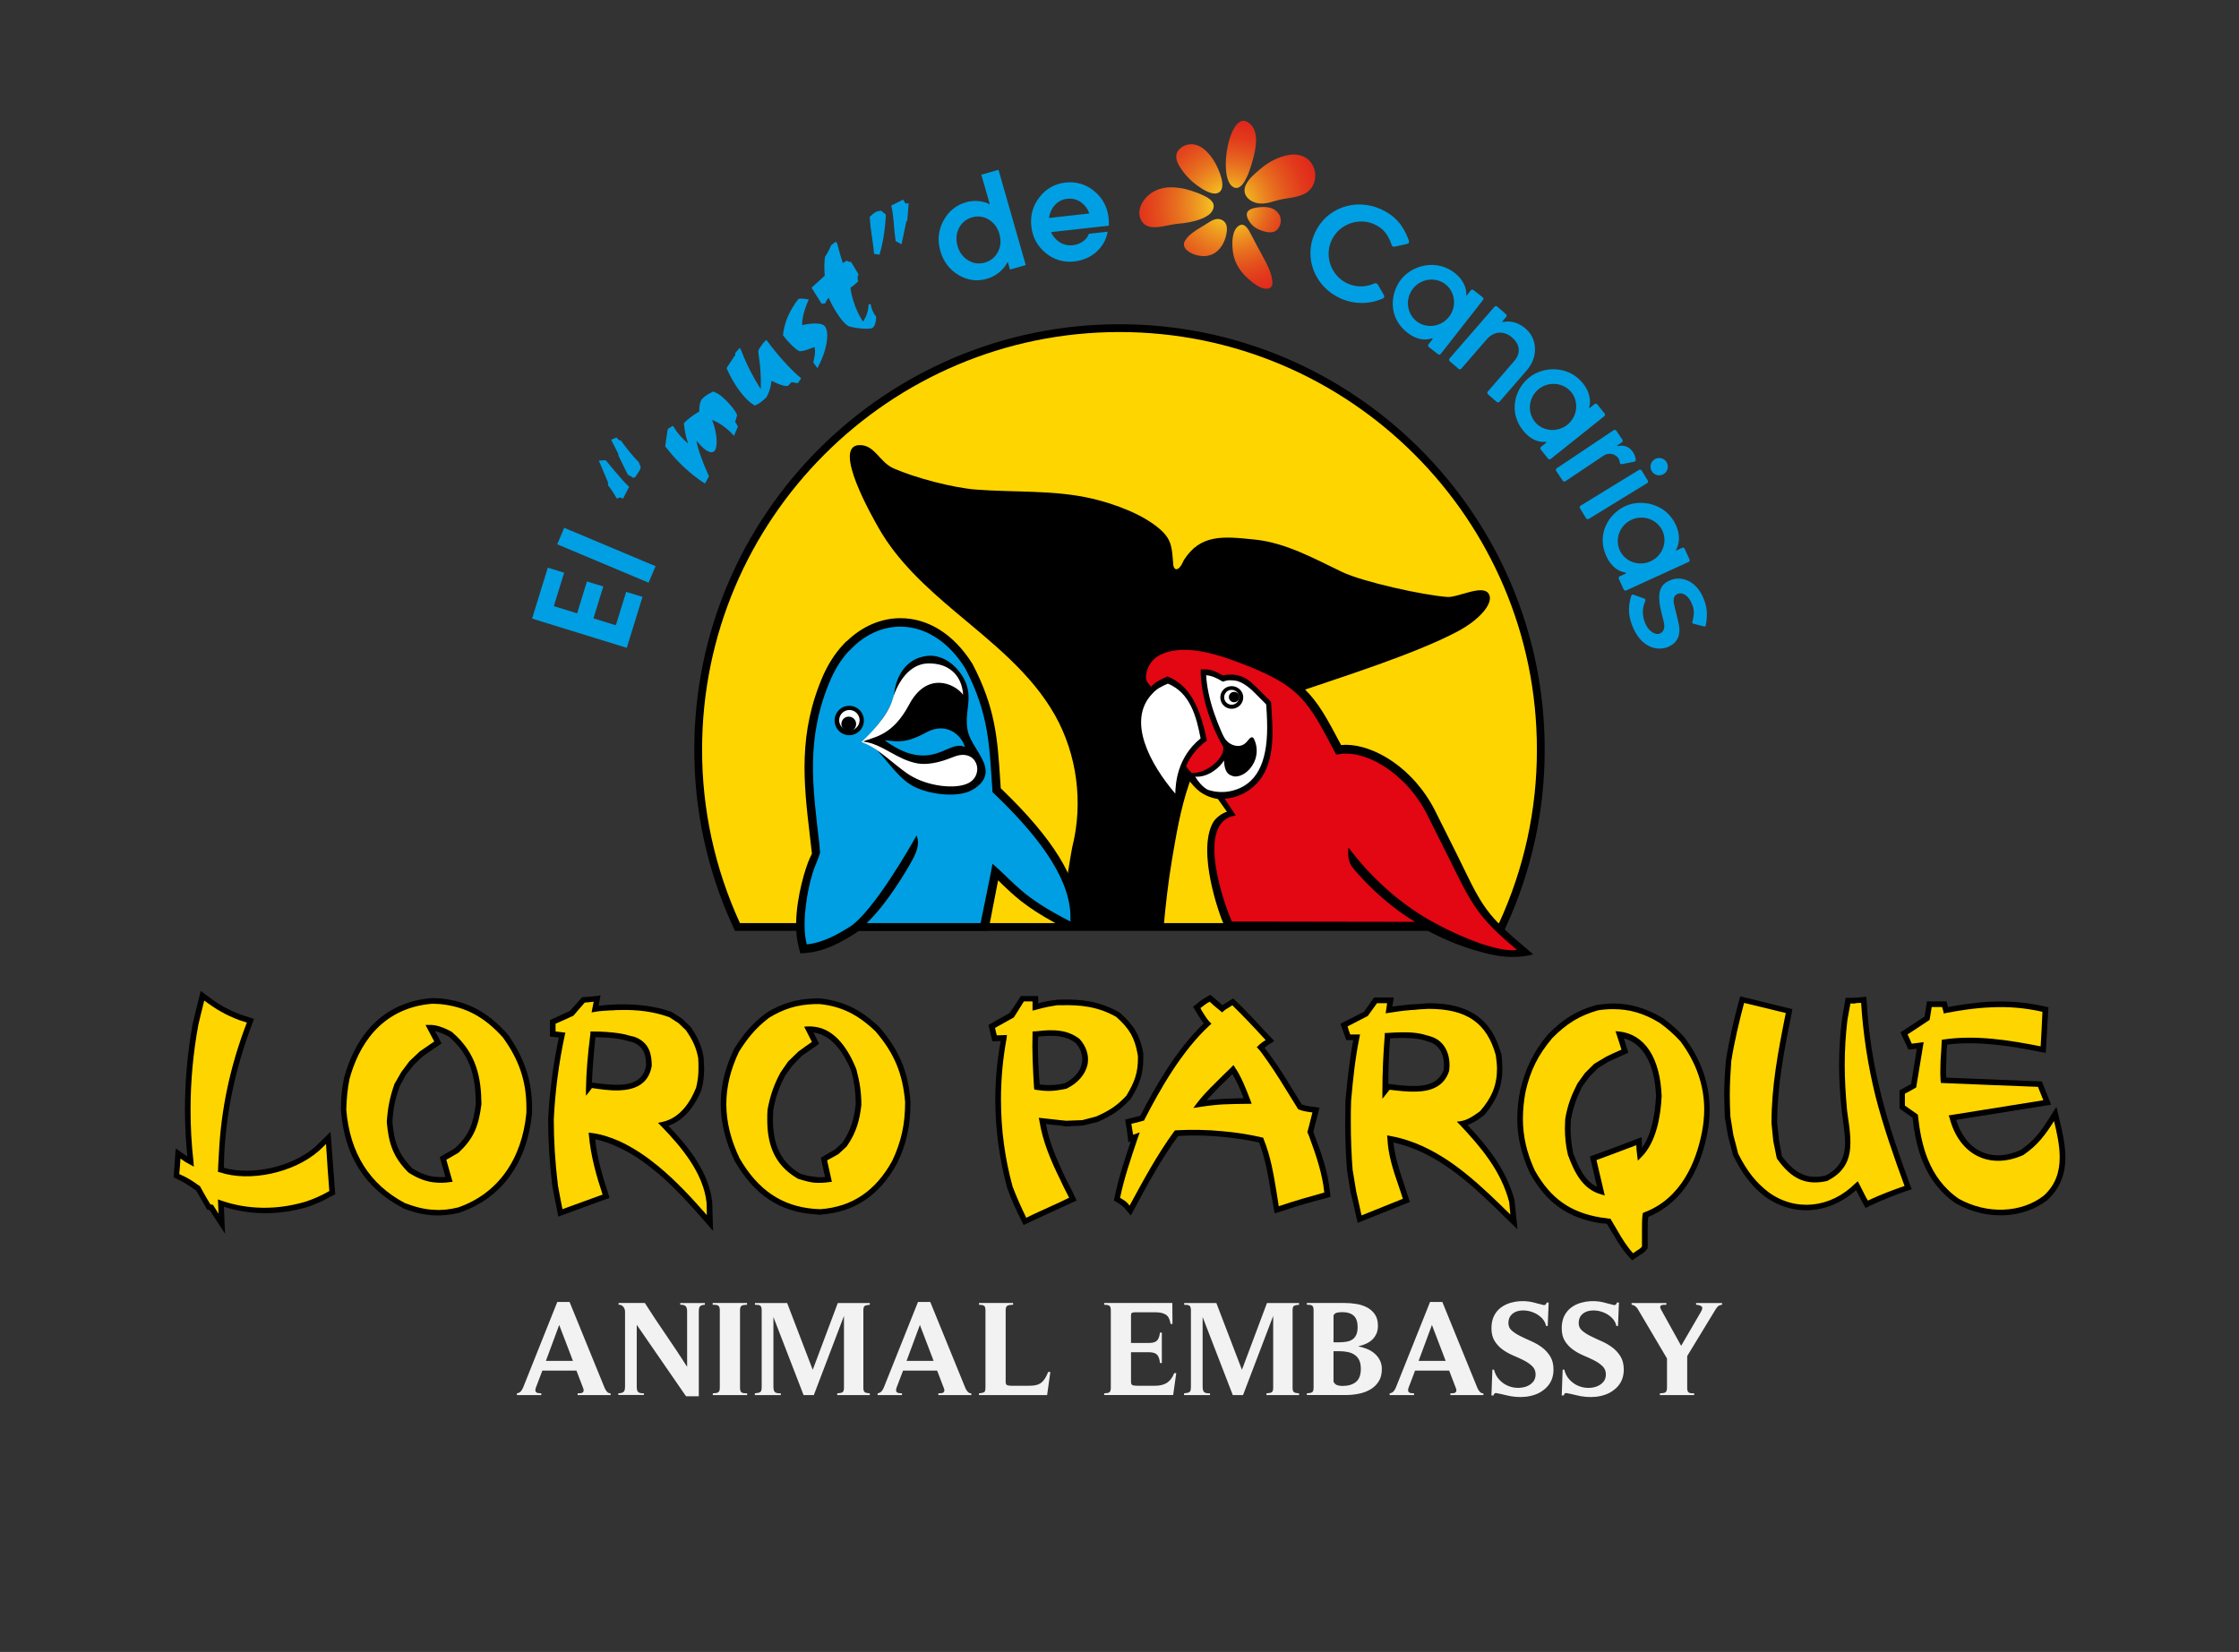 <?xml version="1.0" encoding="utf-8"?>
<!-- Generator: Adobe Illustrator 28.1.0, SVG Export Plug-In . SVG Version: 6.00 Build 0)  -->
<svg version="1.1" id="Ebene_1" xmlns="http://www.w3.org/2000/svg" xmlns:xlink="http://www.w3.org/1999/xlink" x="0px" y="0px"
	 width="187px" height="138px" viewBox="0 0 187 138" style="enable-background:new 0 0 187 138;" xml:space="preserve">
<rect x="0" y="0" width="187" height="138" fill="#333333" stroke="none"/>
<style type="text/css">
	.st0{fill-rule:evenodd;clip-rule:evenodd;}
	.st1{fill-rule:evenodd;clip-rule:evenodd;fill:#FFD500;}
	.st2{fill:#FFD500;}
	.st3{fill:#E30613;}
	.st4{fill:#FFFFFF;}
	.st5{fill-rule:evenodd;clip-rule:evenodd;fill:#FFFFFF;}
	.st6{fill-rule:evenodd;clip-rule:evenodd;fill:#009FE3;}
	.st7{fill:#009FE3;}
	.st8{fill:url(#SVGID_1_);}
	.st9{fill:url(#SVGID_00000176022388627659674430000009508220165097033390_);}
	.st10{fill:url(#SVGID_00000150098166281686229890000017331537642238545326_);}
	.st11{fill:url(#SVGID_00000052786382296496051180000003358092470068900519_);}
	.st12{fill:url(#SVGID_00000097497971565532194800000016551316323567571859_);}
	.st13{fill:url(#SVGID_00000179619311239931904260000005514916824394020781_);}
	.st14{fill:url(#SVGID_00000155145251554576399440000003543470253433132445_);}
	.st15{fill:#F2F2F2;}
</style>
<g id="Capa_1">
	<path class="st0" d="M55.827,94.05c1.467-0.522,2.312-1.89,2.76-3.008v-0.05l0.025-0.025c0.138-0.578,0.204-1.171,0.198-1.765
		l-0.049-0.896v-0.025c-0.175-0.945-0.473-1.592-1.07-2.487l-0.025-0.024l-0.696-0.671l-0.845-0.547l-0.05-0.025
		c-0.273-0.1-0.547-0.174-0.82-0.249c-1.069-0.273-2.213-0.398-3.556-0.373c-0.174,0-0.348,0-0.522,0.025h-0.149
		c-0.323,0.025-0.697,0.049-1.045,0.099c0.025-0.099,0.175-0.87,0.175-0.87l-0.622,0.076l-0.92,0.074c0,0-0.895,1.02-1.02,1.144
		c-0.149,0.075-1.666,0.772-1.666,0.772v1.367c0,0,0.598,0.074,0.746,0.074c-0.477,2.244-0.776,4.522-0.895,6.813
		c0,1.791,0.099,3.557,0.348,5.621c0,0.025,0.399,2.014,0.399,2.014l0.099,0.521l4.277-1.566l-0.125-0.423
		c-0.473-1.442-0.92-2.959-1.069-4.476c0.671,0.15,1.367,0.374,1.989,0.697c1.143,0.522,2.188,1.268,2.959,1.914
		c0.199,0.15,0.398,0.324,0.597,0.498c1.268,1.119,2.436,2.412,3.432,3.555l0.87,0.996l-0.074-2.412
		C59.208,97.954,57.542,95.84,55.827,94.05L55.827,94.05z M51.699,90.619c-0.672,0.024-1.418-0.075-2.189-0.174
		c0,0-0.049,0-0.074-0.025c0.059-1.263,0.159-2.524,0.299-3.78c0.696,0.025,1.342,0.05,1.964,0.15
		c0.273,0.049,0.572,0.124,0.845,0.199c0,0,0.248,0.075,0.298,0.075c0.97,0.373,1.119,1.143,1.119,1.939
		C53.764,90.197,52.867,90.594,51.699,90.619z M73.432,85.821v-0.025c-1.566-1.492-3.008-2.163-4.899-2.387h-0.522
		c-1.542,0.049-2.736,0.422-4.029,1.218l-0.025,0.025c-1.218,0.92-1.915,1.815-2.635,2.959v0.025l-0.025,0.025
		c-1.491,3.108-1.466,6.067,0.05,9.299l0.025,0.025v0.024c1.616,2.785,3.73,4.228,6.639,4.426c0.174,0.025,0.349,0.025,0.521,0.05
		h0.025l0.025-0.025c2.785-0.199,4.874-1.591,6.341-4.277c0.82-1.69,1.12-3.183,1.12-5.122c-0.175-2.537-0.945-4.327-2.587-6.241
		L73.432,85.821L73.432,85.821z M70.35,95.468c-0.075,0.075-0.548,0.497-0.598,0.547c-0.099,0.05-1.193,0.696-1.193,0.696
		s0.224,1.094,0.348,1.616c-0.298,0.03-0.599,0.022-0.895-0.025c-0.372-0.025-0.746-0.125-1.169-0.249
		c-1.592-0.945-2.288-2.337-2.288-4.55c0,0,0.025-0.721,0.025-0.771c0.175-1.02,0.519-2.004,1.02-2.91
		c0.025-0.05,0.547-0.771,0.597-0.82c0.05-0.05,0.746-0.771,0.796-0.821c0.05-0.025,0.771-0.522,1.02-0.696
		c0.05-0.05,0.074-0.05,0.074-0.05l0.323-0.249c0,0-0.249-0.473-0.398-0.796c-0.024-0.05-0.049-0.1-0.075-0.149
		c0.025,0,0.05,0,0.075,0.025c1.517,0.224,2.511,1.791,3.083,3.183c0.253,0.923,0.379,1.877,0.373,2.834
		C71.318,93.478,71.094,94.374,70.35,95.468L70.35,95.468z M42.374,86.368l-0.025-0.025c-1.641-1.815-3.283-2.686-5.52-2.934
		l-0.572-0.025h-0.274c-4.575,0.422-6.464,3.829-7.236,6.614c-0.199,0.895-0.274,1.765-0.274,2.71
		c0.274,3.829,2.014,6.564,5.173,8.205v0.025h0.024c0.945,0.373,1.766,0.547,2.587,0.597c0.712,0.022,1.423-0.054,2.114-0.224h0.025
		l0.024-0.025c3.481-1.193,5.62-4.152,6.018-8.305v-0.448c0-2.262-0.647-4.152-2.039-6.141
		C42.399,86.392,42.374,86.368,42.374,86.368z M37.972,95.94c-0.074,0.049-1.243,0.721-1.243,0.721s0.323,1.118,0.473,1.666
		c-0.315,0.017-0.631,0.009-0.945-0.025c-0.597-0.075-1.144-0.299-1.79-0.671c-1.243-1.243-1.567-2.337-1.691-3.904
		c0.05-1.094,0.224-1.94,0.621-3.009c0.025-0.051,0.473-0.871,0.498-0.92c0.05-0.05,0.596-0.771,0.646-0.821
		c0.05-0.049,0.771-0.745,0.821-0.771c0.05-0.025,0.572-0.398,0.896-0.622c0.09-0.06,0.181-0.118,0.273-0.174l0.349-0.249
		l-0.547-1.02c0.398,0.075,0.746,0.249,1.144,0.448c1.84,1.566,2.238,3.357,2.262,5.62C39.54,93.826,39.216,94.822,37.972,95.94z"/>
	<path d="M26.311,95.815c-1.915,1.667-5.271,2.412-7.609,1.741v-0.274l0.025-0.845c0.2-3.706,0.945-7.237,2.313-10.842l0.174-0.473
		l-1.069-0.348c-1.094-0.423-1.841-0.821-2.81-1.567l-0.572-0.423l-0.174,0.697l-0.497,2.039c-0.426,2.355-0.643,4.744-0.647,7.137
		c0,1.293,0.074,2.611,0.199,3.954c-0.1-0.075-0.97-0.671-0.97-0.671L14.5,98.353l0.298,0.149c0.547,0.249,0.994,0.547,1.491,0.895
		c0,0,0.025,0,0.05,0.024l0.05,0.05l0.921,1.592c0,0,0.149,0.025,0.198,0.025c0.125,0.199,1.293,1.989,1.293,1.989
		s-0.1-1.989-0.1-2.263c2.189,0.696,4.576,0.721,6.938,0.025c0.729-0.236,1.43-0.553,2.089-0.945l0.273-0.124l-0.398-5.222
		C27.603,94.548,26.311,95.815,26.311,95.815z"/>
	<path class="st0" d="M109.761,94.771c0,0-0.025-0.124-0.074-0.223c0.024-0.125,0.074-0.299,0.074-0.299
		c0-0.025,0.448-1.716,0.448-1.716l-0.522-0.074c-0.331-0.023-0.657-0.09-0.97-0.199c-0.124-0.199-0.423-0.696-0.423-0.696
		c-0.646-1.045-1.293-2.138-2.014-3.133l-0.248-0.349c-0.133-0.188-0.275-0.371-0.423-0.547c0.099-0.099,0.223-0.174,0.348-0.274
		l0.473-0.298l-0.647-0.672c-0.895-0.969-1.691-1.84-2.535-2.636l-0.249-0.248l-0.596,0.373c0-0.025-0.025,0-0.075,0.049
		c-0.085,0.032-0.162,0.083-0.224,0.149l-0.448-0.397l-0.572-0.473l-0.273,0.15c-0.269,0.156-0.527,0.331-0.772,0.522l-0.074,0.074
		l-0.323,0.249l0.348,0.572c0.173,0.298,0.348,0.572,0.547,0.821c-2.288,2.188-4.029,5.247-5.297,7.708
		c-0.274,0.075-1.268,0.324-1.268,0.324l0.124,0.77c0-0.024,0.075,0.548,0.075,0.548l0.075,0.572c0,0,0.099-0.025,0.198-0.074
		c-0.497,1.491-1.018,3.008-1.342,4.624l-0.075,0.323l0.298,0.174c0.348,0.224,0.448,0.274,0.672,0.548l0.447,0.522l0.324-0.597
		c1.094-2.039,2.238-4.152,3.63-6.042c1.31-0.079,2.625-0.046,3.929,0.099c0.97,0.1,1.939,0.249,2.835,0.448
		c0.522,1.369,0.771,2.835,0.995,4.277c0.024,0.025,0.299,1.641,0.299,1.641l0.497-0.149c1.367-0.473,2.735-0.846,3.779-1.119
		l0.398-0.125l-0.05-0.372C110.906,97.83,110.333,96.264,109.761,94.771L109.761,94.771z M102.326,91.787
		c-0.547,0.025-1.069,0.075-1.541,0.125c0.323-0.349,0.696-0.772,1.169-1.244c0,0,0.173-0.149,0.372-0.348l0.597-0.596
		c0.349,0.547,0.672,1.293,0.945,2.014C103.321,91.763,102.799,91.763,102.326,91.787z"/>
	<path d="M171.753,92.46l-0.597,0.945c-0.771,1.218-1.343,1.94-2.387,2.661c-1.218,0.547-2.362,0.597-3.332,0.124
		c-0.969-0.447-1.666-1.392-2.064-2.636c0.921-0.149,7.933-1.269,7.933-1.269l-0.77-1.939c0,0-7.237-0.298-7.983-0.323
		c-0.024-0.224-0.024-0.572-0.024-0.572l0.049-1.641l0.05-0.548c2.586-0.323,5.321,0.125,7.708,0.597l0.522,0.1l0.224-3.804
		l-0.398-0.1c-1.516-0.323-2.884-0.447-4.401-0.373c-1.342,0.05-2.66,0.274-3.581,0.448c-0.025-0.05-0.125-0.473-0.125-0.473h-1.641
		c0,0-0.148,0.995-0.198,1.268c-0.274,0.175-2.014,1.318-2.014,1.318l0.671,1.442c0,0,0.523-0.049,0.696-0.074
		c-0.124,0.796-0.423,2.611-0.473,2.933c-0.249,0.149-0.97,0.548-0.97,0.548v1.516l1.094,0.771c0.249,2.387,0.921,5.296,3.581,7.137
		l0.025,0.025h0.024c2.512,1.417,5.571,1.292,7.61-0.273l0.025-0.025c0.994-0.92,1.492-2.09,1.492-3.557
		c0-1.044-0.249-2.138-0.498-3.157L171.753,92.46L171.753,92.46z M157.107,91.439c-0.644-2.517-1.044-5.09-1.194-7.684l-0.05-0.497
		l-0.423,0.049l-0.672,0.05h-0.621l-0.298,1.741c-0.169,1.286-0.252,2.582-0.249,3.879c0,1.243,0.074,2.511,0.224,3.879l0.1,0.721
		c0.074,0.622,0.174,1.269,0.174,1.865c0,1.343-0.497,2.163-1.616,2.76c-1.517,0.349-2.536-0.124-3.655-1.616
		c-0.024-0.174-0.248-1.292-0.248-1.342c0-0.025-0.15-1.392-0.15-1.443c0-3.033,0.548-5.893,1.193-9.076l0.075-0.423l-4.351-1.069
		l-0.125,0.422c-0.398,1.517-0.796,3.157-1.069,4.899c-0.1,1.044-0.15,2.014-0.15,2.959l0.05,1.79v0.025l0.274,1.592l0.422,1.591
		l0.025,0.05c0.771,1.566,1.542,2.536,2.612,3.382c2.387,1.74,5.396,1.492,7.634-0.523c0.199,0.398,0.423,0.821,0.423,0.821
		c0,0.025,0.372,0.671,0.372,0.671l0.398-0.199c0.982-0.457,1.986-0.864,3.009-1.218l0.447-0.149l-0.174-0.448
		C158.723,96.761,157.753,94.101,157.107,91.439L157.107,91.439z"/>
	<path class="st0" d="M94.394,91.838l0.049-0.025v-0.025c0.771-1.244,1.045-2.114,1.045-3.382v-0.423
		c-0.274-1.467-0.771-2.337-1.965-3.381l-0.025-0.025l-0.05-0.025c-1.641-0.921-3.158-1.094-4.899-1.045h-0.273l-0.05,0.025
		l-0.746,0.099c-0.024,0.025-0.224,0.05-0.224,0.05l-0.248,0.05c0,0-0.175,0.05-0.3,0.099v-0.621h-1.442c0,0-0.82,1.267-0.945,1.417
		c-0.174,0.1-1.765,0.994-1.765,0.994l0.323,1.368c0,0,0.547-0.025,0.696-0.025c-0.296,1.616-0.446,3.256-0.448,4.899
		c0,2.511,0.348,4.998,0.996,7.385c0.348,0.995,0.771,1.89,1.169,2.686l0.199,0.398l3.059-1.417l1.368-0.622l-0.374-0.796
		c-0.348-0.672-0.696-1.343-0.994-2.039c-0.523-1.144-0.97-2.312-1.193-3.556c0.348,0.05,0.845,0.099,1.193,0.124
		c0.273,0.05,0.473,0.075,0.473,0.075l1.441-0.075l1.219-0.298l0.049-0.025C92.827,93.205,93.524,92.783,94.394,91.838
		L94.394,91.838z M90.365,88.803c-0.123,0.696-0.646,1.293-1.441,1.69l-0.373,0.075c-0.567,0.095-1.146,0.103-1.716,0.025
		c-0.097-1.083-0.146-2.17-0.149-3.257c0-0.249,0-0.498,0.024-0.746c0.622-0.05,1.244-0.1,1.841,0
		c0.448,0.074,0.87,0.223,1.293,0.547c0.373,0.423,0.547,0.871,0.547,1.343C90.391,88.579,90.391,88.704,90.365,88.803z
		 M126.497,100.292c-0.672-2.586-2.288-4.55-3.929-6.316c0.523-0.174,0.97-0.498,1.318-0.771l0.05-0.025l0.024-0.025
		c1.045-1.219,1.517-2.411,1.517-3.878c0-0.374-0.025-0.747-0.074-1.195v-0.024l-0.025-0.025c-0.796-2.91-2.686-4.228-6.067-4.228
		c-0.025,0-0.92,0.075-0.92,0.075h-0.124c-0.622,0.025-1.268,0.125-1.915,0.199c0,0-0.05,0.025-0.074,0.025
		c0.024-0.099,0.124-0.771,0.124-0.771h-1.641c0,0-0.721,1.045-0.846,1.193c-0.173,0.099-1.965,0.994-1.965,0.994l0.498,1.368h0.572
		c-0.324,1.74-0.497,3.431-0.647,4.998l-0.025,1.815c0,1.417,0.05,2.736,0.15,4.028l0.298,1.865
		c0.025,0.024,0.473,2.038,0.473,2.038l0.124,0.523l4.352-1.741l-0.473-1.467c-0.398-1.144-0.771-2.337-0.896-3.506
		c0.646,0.146,1.278,0.346,1.89,0.597c2.909,1.219,5.271,3.507,7.559,5.769l0.921,0.895l-0.249-2.362
		C126.497,100.34,126.497,100.292,126.497,100.292z M120.578,89.376c-0.373,0.995-1.218,1.318-2.312,1.343
		c-0.647,0.025-1.368-0.051-2.088-0.149c0,0-0.15,0-0.225-0.025c0-1.317,0.05-2.586,0.15-3.804c0.721-0.05,1.442-0.05,2.163,0.025
		c0.348,0.044,0.69,0.127,1.019,0.249c0.971,0.248,1.318,1.144,1.318,1.964C120.604,89.103,120.578,89.252,120.578,89.376z
		 M140.695,86.689v-0.025c-0.549-0.599-1.157-1.14-1.815-1.616c-1.393-0.82-2.71-1.218-4.128-1.218c-0.448,0-0.896,0.05-1.368,0.125
		h-0.049c-1.616,0.448-2.761,1.144-4.053,2.462v0.024h-0.024c-1.194,1.442-1.841,2.786-2.289,4.626
		c-0.162,0.785-0.245,1.585-0.248,2.387c0,1.541,0.348,2.985,1.044,4.525c1.393,2.512,3.159,3.755,5.869,4.203l0.248,0.025
		c0,0,0.2,0,0.323,0.025l0.473,0.796c0.025,0.025,0.05,0.075,0.075,0.099c0.373,0.672,0.771,1.293,1.294,1.865l0.273,0.298
		l0.647-0.447c0.199-0.1,0.398-0.249,0.547-0.448l0.1-0.125v-1.616c0-0.299,0-0.647,0.05-0.995c3.182-1.318,4.451-4.476,4.924-6.962
		c0.139-0.662,0.205-1.337,0.198-2.014c0-2.114-0.696-4.128-2.064-5.968L140.695,86.689L140.695,86.689z M137.139,95.891
		c0-0.125-0.025-0.896-0.025-0.896l-2.362,0.896l-1.964,0.721l0.596,2.536c-0.944-0.448-1.492-1.467-1.989-2.81
		c-0.146-0.687-0.221-1.387-0.223-2.089c0,0,0.025-0.647,0.025-0.696c0.198-1.094,0.497-1.865,0.945-2.785
		c0.049-0.075,0.547-0.746,0.597-0.796c0.025-0.05,0.646-0.647,0.696-0.721c0.075-0.05,0.87-0.547,0.92-0.572
		c0.025,0,0.174-0.074,0.398-0.174c0.373-0.174,0.871-0.398,0.871-0.398l0.373-0.174c0,0-0.273-0.82-0.373-1.194
		c1.592,0.423,2.586,2.139,2.685,4.824C138.234,92.933,137.984,94.723,137.139,95.891L137.139,95.891z"/>
	<path class="st1" d="M55.204,94.05l-0.248-0.249l0.348-0.074c1.541-0.324,2.387-1.741,2.834-2.86
		c0.139-0.544,0.206-1.104,0.199-1.666c0-0.249,0-0.523-0.024-0.82c-0.175-0.895-0.448-1.468-1.02-2.313l-0.621-0.596
		c0,0-0.722-0.473-0.772-0.498c-1.243-0.447-2.586-0.646-4.202-0.596c-0.174,0-0.324,0-0.498,0.025h-0.149
		c-0.448,0.024-0.97,0.049-1.367,0.124l-0.274,0.05c0,0,0.124-0.646,0.174-0.896c-0.273,0.026-0.646,0.075-0.745,0.075
		c-0.1,0.099-0.946,1.094-0.946,1.094s-1.293,0.597-1.491,0.671v0.647c0.224,0.025,0.821,0.099,0.821,0.099l-0.05,0.198
		c-0.498,2.317-0.806,4.671-0.921,7.038c0,1.715,0.1,3.482,0.349,5.545c0,0,0.299,1.616,0.373,1.965
		c0.373-0.125,3.059-1.12,3.356-1.219c-0.497-1.492-0.994-3.208-1.143-4.948l-0.025-0.224l0.249,0.025
		c0.796,0.1,1.542,0.347,2.288,0.671c1.269,0.572,2.412,1.392,3.257,2.088c1.517,1.244,2.885,2.736,4.078,4.103
		c0-0.472-0.025-1.045-0.025-1.069C58.735,98.004,56.945,95.84,55.204,94.05L55.204,94.05z M51.699,91.091
		c-0.796,0.025-1.592-0.1-2.263-0.199c-0.05,0.099-0.497,0.646-0.497,0.646v-0.571c0.025-1.417,0.149-2.909,0.373-4.625v-0.174
		h0.173c0.796,0,1.493,0.05,2.214,0.149c0.323,0.05,0.646,0.124,0.969,0.224l0.324,0.075c1.293,0.472,1.441,1.541,1.441,2.436
		C54.161,90.619,52.967,91.043,51.699,91.091z M68.484,83.881h-0.473c-1.443,0.05-2.561,0.398-3.78,1.143
		c-1.169,0.896-1.815,1.741-2.512,2.835c-1.417,2.985-1.417,5.82,0.05,8.903c1.542,2.66,3.531,4.003,6.242,4.226
		c0.174,0,0.349,0.025,0.521,0.025c2.637-0.2,4.601-1.517,5.994-4.053c0.746-1.592,1.069-3.033,1.069-4.898
		c-0.2-2.388-0.921-4.103-2.487-5.918C71.617,84.726,70.273,84.079,68.484,83.881z M71.941,92.31
		c-0.15,1.268-0.398,2.264-1.219,3.456l-0.025,0.025l-0.672,0.622c0,0-0.746,0.422-0.945,0.522c0.05,0.248,0.398,1.79,0.398,1.79
		l-0.224,0.025c-0.411,0.064-0.828,0.08-1.243,0.05c-0.447-0.05-0.87-0.174-1.343-0.323h-0.025l-0.025-0.024
		c-2.114-1.219-2.537-3.108-2.537-4.949c0-0.274,0-0.547,0.025-0.82c0.225-1.169,0.523-2.064,1.094-3.109l0.622-0.896l0.871-0.845
		c0,0,0.895-0.647,1.118-0.796c-0.209-0.426-0.425-0.848-0.646-1.268l0.298-0.025c0.199,0,0.373,0,0.547,0.025
		c1.79,0.199,2.884,1.989,3.506,3.531c0.298,1.118,0.423,1.939,0.423,2.983v0.026L71.941,92.31L71.941,92.31z M36.779,83.881
		l-0.522-0.025h-0.224c-4.327,0.398-6.118,3.631-6.838,6.267c-0.174,0.821-0.249,1.691-0.274,2.586
		c0.298,3.605,1.939,6.241,4.924,7.808c0.871,0.323,1.641,0.523,2.412,0.547c0.646,0.05,1.293-0.024,2.014-0.199
		c3.283-1.144,5.322-3.978,5.694-7.908v-0.423c0-2.188-0.597-3.978-1.964-5.868C40.436,84.924,38.868,84.104,36.779,83.881z
		 M38.271,96.313c0,0-0.796,0.449-0.995,0.572c0.074,0.249,0.522,1.84,0.522,1.84l-0.223,0.025c-0.436,0.069-0.88,0.078-1.318,0.025
		c-0.696-0.075-1.343-0.323-2.064-0.772l-0.025-0.025h-0.025c-1.368-1.343-1.691-2.561-1.839-4.251
		c0.074-1.144,0.248-2.064,0.646-3.184l0.573-0.994l0.671-0.896l0.87-0.82c0,0,0.945-0.647,1.194-0.821h0.025
		c-0.025,0-0.025-0.025-0.025-0.025c-0.149-0.273-0.721-1.368-0.721-1.368h0.323c0.124,0,0.273,0,0.398,0.025
		c0.522,0.075,0.994,0.298,1.467,0.547l0.024,0.025c2.114,1.79,2.437,3.928,2.462,6.018C39.988,93.951,39.639,95.07,38.271,96.313z"
		/>
	<path class="st2" d="M26.634,96.139c-2.089,1.84-5.794,2.637-8.281,1.791l-0.149-0.025l0.025-0.646l0.05-0.845
		c0.174-3.755,0.945-7.361,2.338-10.991c-0.207-0.068-0.415-0.134-0.623-0.198c-1.169-0.448-1.939-0.896-2.935-1.641
		c-0.123,0.447-0.497,2.038-0.497,2.038c-0.427,2.322-0.643,4.677-0.647,7.038c0,1.467,0.075,2.934,0.249,4.426l0.025,0.373
		l-0.721-0.398c0,0-0.198-0.149-0.398-0.273c-0.024,0.432-0.057,0.863-0.099,1.293c0.596,0.249,1.069,0.547,1.591,0.92l0.149,0.1
		l0.075,0.149c0.249,0.448,0.523,0.945,0.796,1.368c0.049,0,0.198,0.024,0.198,0.024s0.249,0.399,0.473,0.747
		c-0.025-0.448-0.05-1.194-0.05-1.194l0.274,0.099c2.213,0.771,4.65,0.796,7.012,0.1c0.701-0.227,1.376-0.527,2.014-0.896
		c-0.025-0.224-0.249-3.357-0.274-3.929C26.958,95.84,26.634,96.139,26.634,96.139z"/>
	<path class="st1" d="M109.189,94.574l0.125-0.449l0.298-1.193c-0.373-0.05-0.795-0.1-1.143-0.249l-0.05-0.025l-0.522-0.845
		c-0.646-1.044-1.294-2.114-1.989-3.108l-0.249-0.348c-0.174-0.249-0.398-0.572-0.572-0.746l-0.125-0.124l0.149-0.149
		c0.15-0.149,0.373-0.323,0.597-0.448c-0.124-0.149-0.274-0.298-0.274-0.298c-0.812-0.894-1.649-1.766-2.511-2.612
		c-0.092,0.057-0.184,0.115-0.274,0.175c-0.173,0.099-0.373,0.224-0.448,0.298l-0.099,0.1l-0.025,0.025l-0.747-0.621
		c0,0-0.173-0.174-0.298-0.274c-0.248,0.124-0.473,0.298-0.696,0.473c0,0-0.05,0.025-0.075,0.049
		c0.05,0.124,0.124,0.248,0.124,0.248c0.199,0.324,0.448,0.721,0.647,0.92l0.15,0.149l-0.174,0.149
		c-2.337,2.164-4.128,5.346-5.421,7.858l-0.025,0.074c0,0-0.796,0.224-1.069,0.274c0.041,0.308,0.091,0.615,0.15,0.92
		c0.074-0.025,0.547-0.2,0.547-0.2l-0.199,0.572c-0.548,1.642-1.094,3.208-1.442,4.899c0.398,0.224,0.547,0.324,0.796,0.647
		c1.144-2.113,2.313-4.276,3.73-6.216l0.074-0.075h0.075c1.293-0.075,2.59-0.05,3.879,0.075c1.144,0.099,2.263,0.273,3.306,0.522
		l0.1,0.025l0.025,0.1c0.597,1.441,0.846,3.008,1.094,4.5c0,0,0.125,0.796,0.174,1.119c1.318-0.448,2.635-0.821,3.804-1.145
		c-0.174-1.641-0.696-3.133-1.269-4.699L109.189,94.574L109.189,94.574z M104.266,92.211c-0.82,0-1.516,0.025-2.163,0.05
		c-0.65,0.044-1.297,0.118-1.94,0.223l-0.497,0.075l0.299-0.398c0.373-0.497,0.92-1.093,1.666-1.815l0.472-0.472l0.745-0.722
		l0.174-0.174l0.125,0.199c0.498,0.721,0.92,1.766,1.293,2.759l0.098,0.274C104.538,92.21,104.266,92.211,104.266,92.211z"/>
	<path class="st2" d="M168.992,96.488c-1.342,0.597-2.635,0.647-3.754,0.125c-1.169-0.547-2.014-1.691-2.413-3.233l-0.074-0.199
		c0,0,7.435-1.194,7.908-1.268c-0.124-0.298-0.374-0.945-0.448-1.119c-0.249,0-8.107-0.324-8.107-0.324l-0.024-0.174
		c-0.025-0.273-0.025-0.572-0.025-0.845c0-0.572,0.025-1.12,0.074-1.666l0.049-0.921l0.149-0.025
		c2.685-0.398,5.471,0.05,8.107,0.572c0.025-0.373,0.149-2.612,0.149-2.885c-1.401-0.323-2.841-0.449-4.277-0.373
		c-1.442,0.049-2.835,0.298-3.779,0.472l-0.174,0.05c0,0-0.1-0.398-0.15-0.547h-0.87c-0.025,0.224-0.174,1.069-0.174,1.069
		s-1.591,1.069-1.84,1.219c0.099,0.199,0.274,0.597,0.348,0.771l0.995-0.124l-0.622,3.78c0,0-0.771,0.448-0.945,0.522v0.995
		c0.15,0.1,1.069,0.746,1.069,0.746l0.025,0.099c0.249,2.313,0.845,5.173,3.407,6.938c2.362,1.317,5.222,1.193,7.086-0.249
		c1.021-0.919,1.343-2.039,1.343-3.208c0-0.994-0.224-2.014-0.473-3.034C170.808,94.822,170.186,95.667,168.992,96.488
		L168.992,96.488z M155.441,83.782c-0.2,0-0.398,0-0.548,0.049h-0.348c-0.05,0.249-0.249,1.368-0.249,1.368
		c-0.151,1.254-0.226,2.517-0.225,3.78c0,1.218,0.075,2.487,0.2,3.829l0.099,0.721c0.1,0.645,0.174,1.293,0.174,1.914
		c0,1.269-0.373,2.412-1.89,3.184l-0.025,0.024c-1.766,0.398-2.984-0.124-4.203-1.839l-0.025-0.025l-0.298-1.467l-0.149-1.492
		c0-3.058,0.522-5.869,1.194-9.201c-0.298-0.074-3.133-0.771-3.482-0.845c-0.398,1.516-0.795,3.133-1.069,4.848
		c-0.074,0.995-0.125,1.94-0.125,2.885c0,0.572,0.025,1.144,0.05,1.741l0.248,1.567c0,0,0.398,1.492,0.398,1.542
		c0.746,1.491,1.492,2.412,2.512,3.208c2.263,1.666,5.197,1.367,7.285-0.722l0.199-0.174l0.696,1.368l0.149,0.249
		c0.995-0.473,2.039-0.87,3.059-1.219c-0.845-2.312-1.765-4.899-2.437-7.534C156.003,88.996,155.604,86.399,155.441,83.782
		L155.441,83.782z"/>
	<path class="st1" d="M94.07,91.538c0.697-1.143,0.971-1.939,0.971-3.133c0-0.1,0-0.224-0.025-0.324
		c-0.249-1.392-0.671-2.138-1.791-3.133c-1.541-0.87-3.008-1.019-4.674-0.97h-0.273l-0.722,0.125l-0.224,0.05l-0.224,0.049
		l-0.87,0.224v-0.771h-0.721c-0.099,0.174-0.845,1.343-0.845,1.343l-1.567,0.871c0.025,0.149,0.1,0.448,0.149,0.622
		c0.199,0,0.846-0.025,0.846-0.025l-0.025,0.249c-0.315,1.698-0.474,3.42-0.473,5.147c0,2.486,0.323,4.899,0.97,7.261
		c0.348,0.92,0.745,1.79,1.143,2.611c0.224-0.125,1.839-0.87,2.835-1.318c0.373-0.174,0.646-0.323,0.746-0.349
		c-0.075-0.174-0.174-0.348-0.174-0.348c-0.199-0.398-0.398-0.771-0.572-1.169c-0.771-1.566-1.467-3.183-1.741-4.924l-0.05-0.249
		l1.791,0.199l0.497,0.05l1.343-0.05c0.38-0.105,0.761-0.204,1.143-0.298C92.604,92.808,93.251,92.41,94.07,91.538z M90.838,88.904
		c-0.173,0.821-0.796,1.567-1.715,2.015l-0.025,0.025h-0.025c-0.174,0.049-0.348,0.074-0.522,0.099
		c-0.647,0.124-1.268,0.124-2.014,0l-0.15-0.025l-0.025-0.149c-0.099-1.666-0.173-3.083-0.124-4.526v-0.174l0.398-0.025
		c0.621-0.075,1.268-0.124,1.914-0.025c0.588,0.078,1.146,0.31,1.616,0.672C90.739,87.437,90.963,88.158,90.838,88.904
		L90.838,88.904z M121.946,93.976l-0.274-0.273l0.373-0.05c0.573-0.099,1.119-0.498,1.566-0.821c0.97-1.119,1.418-2.164,1.418-3.555
		c0-0.348-0.05-0.722-0.1-1.12c-0.746-2.71-2.437-3.879-5.62-3.879c0,0-0.87,0.05-0.896,0.05c-0.05,0-0.099,0.025-0.149,0.025
		c-0.625,0.03-1.248,0.097-1.865,0.199l-0.671,0.099c0,0,0.099-0.622,0.124-0.846h-0.845c-0.099,0.125-0.771,1.07-0.771,1.07
		s-1.442,0.745-1.691,0.87c0.05,0.199,0.174,0.522,0.224,0.672h0.821l-0.05,0.248c-0.373,1.815-0.547,3.606-0.696,5.271
		c-0.025,0.622-0.025,1.194-0.025,1.766c0,1.417,0.05,2.71,0.149,4.004l0.298,1.815c0,0,0.373,1.641,0.448,2.014
		c0.373-0.149,3.158-1.267,3.455-1.392c-0.074-0.249-0.348-1.045-0.348-1.045c-0.448-1.293-0.895-2.636-0.945-4.004l-0.025-0.249
		l0.249,0.05c0.745,0.124,1.467,0.348,2.163,0.622c3.058,1.218,5.495,3.606,7.882,5.943c-0.05-0.472-0.099-1.044-0.099-1.044
		C125.352,97.756,123.636,95.791,121.946,93.976z M121.027,89.476c-0.423,1.318-1.566,1.691-2.76,1.716
		c-0.747,0.025-1.518-0.075-2.163-0.149h-0.05l-0.025,0.025l-0.248,0.323l-0.324,0.398v-0.547c0-1.716,0.075-3.258,0.199-4.775
		v-0.174h0.174c0.796-0.049,1.617-0.099,2.437,0c0.398,0.05,0.77,0.149,1.169,0.274C120.777,86.938,121.199,88.282,121.027,89.476z
		 M138.606,85.447c-1.294-0.796-2.512-1.144-3.855-1.144c-0.423,0-0.845,0.025-1.293,0.1c-1.541,0.447-2.611,1.094-3.829,2.337
		c-1.169,1.392-1.816,2.686-2.213,4.451c-0.144,0.746-0.219,1.503-0.223,2.263c0,1.492,0.323,2.859,0.994,4.326
		c1.318,2.338,2.959,3.506,5.52,3.929l0.224,0.025l0.498,0.074h0.074l0.249,0.423l0.323,0.547c0.398,0.696,0.796,1.343,1.318,1.914
		c0.149-0.099,0.323-0.223,0.323-0.223c0.174-0.1,0.323-0.2,0.422-0.348v-1.468c0-0.423,0-0.821,0.05-1.194l0.025-0.124l0.099-0.05
		c3.134-1.169,4.352-4.277,4.825-6.664c0.127-0.639,0.194-1.288,0.198-1.939c0-2.015-0.671-3.929-1.989-5.695
		C139.822,86.414,139.238,85.898,138.606,85.447L138.606,85.447z M137.064,96.687l-0.273,0.274l-0.1-0.821
		c0,0-0.025-0.248-0.025-0.472c-0.223,0.075-1.118,0.423-1.914,0.721c-0.671,0.248-1.293,0.472-1.417,0.522
		c0.074,0.298,0.696,2.959,0.696,2.959l-0.323-0.099c-1.517-0.423-2.213-1.816-2.76-3.307c-0.169-0.725-0.252-1.468-0.249-2.213
		c0-0.249,0.025-0.498,0.025-0.772c0.199-1.168,0.523-1.989,1.019-2.959l0.622-0.87l0.771-0.771l0.995-0.597
		c0,0,0.299-0.149,0.621-0.298c0.273-0.125,0.547-0.249,0.671-0.298c-0.074-0.273-0.398-1.243-0.398-1.243l-0.098-0.298l0.298,0.025
		c2.138,0.224,3.431,2.188,3.555,5.396C138.705,93.23,138.333,95.442,137.064,96.687L137.064,96.687z"/>
	<path d="M61.382,77.764l-0.174-0.379c-2.133-4.638-3.231-9.684-3.219-14.788c0-19.581,15.93-35.511,35.511-35.511
		s35.511,15.93,35.511,35.511c0.012,5.104-1.086,10.15-3.219,14.787l-0.174,0.379C125.618,77.763,61.382,77.764,61.382,77.764z"/>
	<path class="st2" d="M61.799,77.114c-2.094-4.552-3.172-9.505-3.16-14.516c0-19.222,15.639-34.86,34.861-34.86
		s34.86,15.638,34.86,34.86c0.013,5.011-1.066,9.964-3.16,14.516H61.799z"/>
	<path d="M79.759,51.086c3.088,2.602,6.378,5.15,8.356,8.67c1.847,3.287,2.358,7.287,1.456,10.942
		c-0.121,0.491-0.707,4.294-1.12,6.73h8.737c0.163-1.83,0.392-3.826,0.699-5.63c0.661-3.882,1.463-8.982,4.862-11.435
		c1.617-1.167,3.532-1.835,5.42-2.478c3.789-1.292,9.97-3.236,13.517-5.108c2.044-1.079,3.126-2.503,2.634-3.199
		c-0.543-0.769-2.554,0.351-3.436,0.29c-1.957-0.134-7.048-1.25-8.798-2.089c-2.354-1.128-4.704-2.442-7.3-2.707
		c-2.633-0.269-4.52-0.477-5.926,1.74c-0.461,1.094-0.833,0.744-0.864,0.403c-0.115-1.267-0.072-2.031-0.979-2.88
		c-1.421-1.331-3.902-2.236-5.785-2.677c-3.176-0.745-6.488-0.509-9.74-0.762c-1.923-0.15-5.099-0.988-6.872-1.774
		c-1.178-0.522-1.548-1.963-2.839-1.94c-2.341,0.042,1.116,6.072,1.6,6.922C74.952,46.868,77.353,49.059,79.759,51.086z"/>
	<path class="st0" d="M127.024,78.847c-3.141-2.635-3.439-3.595-5.309-7.402l-1.875-3.751c-1.832-3.594-5.123-5.474-7.424-5.474
		c-0.14,0-0.277,0.007-0.411,0.019l-0.03-0.058c-2.221-4.196-2.969-5.609-8.749-7.711c-0.738-0.263-2.648-0.873-4.439-0.873
		c-1.044,0-2.18,0.222-2.952,0.978c-0.339,0.332-0.58,0.749-0.717,1.203c-0.097,0.321-0.188,0.663-0.171,1.002
		c0.02,0.385,0.207,0.579,0.445,0.856c-1.717,2.18-0.914,5.611,2.216,9.284l0.835,1.161l0.461-1.619
		c0.006-0.218,0.053-1.2,0.126-1.639c0.511,0.634,1.049,1.647,2.691,1.93l0.754,1.063c-0.404,0.108-0.952,0.511-1.167,0.9
		c-1.345,2.43,0.511,7.666,0.908,8.529l0.197,0.427l16.728,0.027l0.099,0.053c2.675,1.438,5.421,2.148,6.793,2.186
		s2.011-0.219,2.011-0.219S127.024,78.847,127.024,78.847z"/>
	<path class="st3" d="M121.057,71.773l-1.872-3.745c-1.847-3.622-5.401-5.542-7.58-4.974c-2.441-4.596-2.89-5.805-8.625-7.89
		c-1.738-0.632-4.185-1.316-5.966-0.513c-0.422,0.19-0.783,0.491-1.009,0.899c-0.161,0.291-0.292,0.632-0.299,0.968
		c-0.008,0.4,0.199,0.564,0.429,0.85c0.355-0.403,0.9-0.662,1.373-0.853c1.872,0.712,2.748,2.652,3.292,5.355
		c-0.972,0.663-1.671,1.807-1.729,2.157c0,0,0.253,0.35,0.447,0.544c1.269,0.088,2.856-1.321,2.633-2.203
		c-1.039-1.78-1.894-4.306-1.871-6.444c0.877-0.073,1.327,0.213,1.848,0.498c0.901-0.19,1.7,0.007,2.347,0.564
		c0.569,0.489,1.174,1.158,1.681,1.639c0.12,2.009,0.399,4.433-0.726,6.226c-0.616,0.963-1.606,1.625-2.731,1.825
		c-0.141,0.025-0.374,0.034-0.411,0.064l0.928,1.386c-3.512,0.471-0.875,7.677-0.33,8.86l15.303,0.025
		c-2.723-1.61-4.833-4.032-5.246-4.572c-0.505-0.661-0.312-1.632-0.312-1.632c1.634,2.203,4.11,4.638,7.19,6.297
		c3.173,1.705,5.738,2.44,6.876,2.249C123.45,76.631,122.953,75.634,121.057,71.773"/>
	<path class="st4" d="M100.273,61.683c-0.345-1.816-0.873-3.814-2.734-4.572c-0.527,0.228-0.918,0.413-1.31,0.849
		c-2.135,2.251-0.183,5.859,1.93,8.339C98.182,65.425,98.32,63.267,100.273,61.683"/>
	<path class="st5" d="M102.037,66.164c-0.359,0-0.714-0.052-1.056-0.153c-0.503-0.149-1.006-0.87-1.158-1.128
		c1.113,0.075,2.068-0.795,2.405-1.351c0.039,0.943,0.344,1.17,0.665,1.276c0.106,0.047,0.194,0.06,0.285,0.06
		c0.498,0,1.052-0.359,1.411-0.915c0.437-0.662,0.492-1.506,0.146-2.22c-0.049-0.095-0.108-0.143-0.179-0.143
		c-0.116,0-0.223,0.135-0.309,0.243l-0.051,0.063c-0.185,0.215-0.354,0.358-0.622,0.405c-0.059,0.01-0.118,0.015-0.177,0.015
		c-0.229,0-0.47-0.074-0.678-0.208c-0.403-0.26-0.561-0.631-0.744-1.062c-0.223-0.516-0.425-1.041-0.605-1.573
		c-0.367-1.103-0.574-2.104-0.635-3.063c0.513,0.04,0.919,0.254,1.391,0.534c0.262-0.058,0.35-0.17,1.033-0.085
		s1.429,0.8,1.748,1.138s0.677,0.662,0.844,0.848c0.026,0.202,0.082,1.276,0.082,1.928c0,3.031-0.936,4.755-2.861,5.27
		C102.667,66.124,102.353,66.165,102.037,66.164z"/>
	<path class="st0" d="M102.866,57.318c-0.519-0.003-0.943,0.416-0.946,0.935c0,0.537,0.415,0.958,0.946,0.958
		c0.535,0,0.97-0.43,0.97-0.958C103.836,57.746,103.392,57.318,102.866,57.318z"/>
	<circle class="st5" cx="102.863" cy="58.25" r="0.622"/>
	<circle class="st0" cx="103.07" cy="58.232" r="0.435"/>
	<path class="st0" d="M66.694,79.063c-0.135-0.555-0.202-1.124-0.201-1.695v-0.227c0.024-2.249,0.787-4.673,1.131-5.432
		c0.038-0.085,0.188-0.393,0.188-0.393l-0.179-1.552c-0.511-4.373-0.993-8.501,1.124-13.357c0.442-0.98,0.991-1.829,1.632-2.519
		l0.244-0.263l0.129-0.095c1.265-1.218,2.841-1.889,4.437-1.889c2.328,0,4.457,1.343,5.998,3.782l0.038,0.067
		c1.906,3.648,2.077,6.251,2.293,9.547l0.054,0.814l0.131,0.126c4.239,4.09,6.271,7.389,6.396,10.381v0.585
		c0.001,0.197-0.078,0.385-0.219,0.522c-0.137,0.132-0.32,0.207-0.51,0.209c-0.108,0-0.215-0.025-0.312-0.071
		c-2.895-1.479-4.056-2.482-5.081-3.462l-0.625-0.598c0,0-0.664,3.428-0.817,4.21H71.743c0,0-0.24,0.169-0.301,0.208l-0.417,0.258
		c-1.339,0.827-2.51,1.276-3.578,1.375l-0.604,0.055C66.843,79.649,66.694,79.063,66.694,79.063z"/>
	<path class="st0" d="M71.588,61.233c-0.674,0-1.221-0.552-1.221-1.23s0.547-1.228,1.221-1.228c0.675,0,1.223,0.549,1.223,1.228
		C72.811,60.681,72.263,61.233,71.588,61.233"/>
	<path class="st6" d="M82.895,66.175c-0.272-3.843-0.25-6.46-2.296-10.373c-2.685-4.254-6.963-4.39-9.668-1.433h-0.024
		c-0.591,0.637-1.092,1.411-1.502,2.321c-2.161,4.959-1.523,9.03-0.977,13.785l0.065,0.766c0,0-0.214,0.647-0.366,0.984
		c-0.319,0.704-0.904,2.824-0.927,4.916v0.227c0,0.546,0.068,1.07,0.181,1.523c1.23-0.112,2.502-0.773,3.527-1.432
		c0.024,0,0.024,0,0.046-0.022c1.979-1.252,5.168-6.863,5.596-7.642c0.412,0.897-0.357,2.04-0.54,2.384
		c-0.129,0.242-1.866,3.283-3.626,4.936h9.513c0.183-0.932,0.839-4.022,0.998-4.956c1.935,1.662,2.367,2.708,6.507,4.824V76.39
		C89.266,73.092,86.444,69.543,82.895,66.175"/>
	<path d="M81.778,62.957c-0.27-0.489-0.828-1.214-0.966-1.966c-0.276-1.507,0.42-2.524-0.146-3.948
		c-0.436-1.096-1.686-2.398-3.184-2.254c-2.035,0.195-2.701,2.081-2.796,3.148c-0.112,1.249-2.029,3.544-2.775,4.131
		c0.286-0.182,1.157,0.42,1.392,0.664c0.959,0.994,1.831,2.394,3.075,3.001c1.186,0.579,3.203,0.893,4.51,0.407
		c0.725-0.303,1.468-0.926,1.432-1.742C82.295,63.84,82.048,63.444,81.778,62.957z"/>
	<path class="st4" d="M79.68,63.216c-0.616,0.241-1.847,0.747-3.049,0.559c-1.771-0.321-2.909-1.63-4.538-1.824
		c0.747-0.388,2.392-0.355,3.842-3.097s3.739-1.821,4.505-0.816c-0.121-1.761-1.327-2.661-2.948-2.615
		c-1.455,0.037-2.483,1.435-2.928,2.961c-0.445,1.525-2.014,3.027-2.626,3.623c1.253,0.319,2.853,1.998,4.029,2.736
		c1.57,0.984,3.902,1.207,4.92,0.673C82.267,64.692,81.61,62.461,79.68,63.216z"/>
	<path class="st7" d="M73.879,61.837c1.171,0.861,2.315,1.371,3.565,1.259c1.403-0.126,2.243-1.102,3.141-0.7
		c-0.244-0.919-1.5-2.158-3.24-1.204C75.604,62.146,74.93,61.94,73.879,61.837z"/>
	<path class="st0" d="M70.927,61.419c-0.674,0-1.221-0.552-1.221-1.23s0.547-1.228,1.221-1.228c0.675,0,1.222,0.549,1.222,1.228
		C72.151,60.866,71.604,61.417,70.927,61.419C70.927,61.419,70.927,61.419,70.927,61.419"/>
	<circle class="st5" cx="70.94" cy="60.166" r="0.853"/>
	<circle class="st0" cx="70.887" cy="60.482" r="0.616"/>
	
		<radialGradient id="SVGID_1_" cx="602.937" cy="1623.601" r="27.444" gradientTransform="matrix(0.911 0.412 -0.412 0.911 222.249 -1710.41)" gradientUnits="userSpaceOnUse">
		<stop  offset="0" style="stop-color:#FCE91C"/>
		<stop  offset="0.026" style="stop-color:#F7CE20"/>
		<stop  offset="0.058" style="stop-color:#F1AC20"/>
		<stop  offset="0.093" style="stop-color:#EC8B20"/>
		<stop  offset="0.129" style="stop-color:#E76D1F"/>
		<stop  offset="0.167" style="stop-color:#E4521D"/>
		<stop  offset="0.206" style="stop-color:#E23A1C"/>
		<stop  offset="0.25" style="stop-color:#E0291B"/>
		<stop  offset="0.298" style="stop-color:#E01B1B"/>
		<stop  offset="0.365" style="stop-color:#DF151A"/>
	</radialGradient>
	<path class="st8" d="M103.599,15.57c0.54-0.423,0.898-1.737,1.005-2.107c0.275-0.951,0.659-2.615-0.39-3.262
		c-1.526-0.943-2.512,4.485-1.285,5.38C103.177,15.761,103.4,15.726,103.599,15.57z"/>
	
		<radialGradient id="SVGID_00000124159010729345083850000000613041705428747958_" cx="602.937" cy="1623.601" r="27.439" gradientTransform="matrix(0.911 0.412 -0.412 0.911 222.249 -1710.41)" gradientUnits="userSpaceOnUse">
		<stop  offset="0" style="stop-color:#FCE91C"/>
		<stop  offset="0.03" style="stop-color:#F7CE20"/>
		<stop  offset="0.069" style="stop-color:#F1AC20"/>
		<stop  offset="0.11" style="stop-color:#EC8B20"/>
		<stop  offset="0.153" style="stop-color:#E76D1F"/>
		<stop  offset="0.197" style="stop-color:#E4521D"/>
		<stop  offset="0.245" style="stop-color:#E23A1C"/>
		<stop  offset="0.296" style="stop-color:#E0291B"/>
		<stop  offset="0.354" style="stop-color:#E01B1B"/>
		<stop  offset="0.433" style="stop-color:#DF151A"/>
	</radialGradient>
	<path style="fill:url(#SVGID_00000124159010729345083850000000613041705428747958_);" d="M99.993,19.172
		c-0.421,0.271-0.822,0.579-1.04,0.973c-0.16,0.291-0.038,0.574,0.197,0.778c0.263,0.229,0.61,0.365,0.948,0.431
		c0.398,0.075,0.823,0.053,1.191-0.125c0.63-0.307,1-0.984,1.132-1.647c0.086-0.431,0.113-0.939-0.328-1.188
		c-0.425-0.243-0.841-0.01-1.204,0.227C100.622,18.796,100.304,18.973,99.993,19.172L99.993,19.172z"/>
	
		<radialGradient id="SVGID_00000156567724650061974370000010571991730359552901_" cx="602.937" cy="1623.601" r="27.442" gradientTransform="matrix(0.911 0.412 -0.412 0.911 222.249 -1710.41)" gradientUnits="userSpaceOnUse">
		<stop  offset="0" style="stop-color:#FCE91C"/>
		<stop  offset="0.022" style="stop-color:#F7CE20"/>
		<stop  offset="0.051" style="stop-color:#F1AC20"/>
		<stop  offset="0.082" style="stop-color:#EC8B20"/>
		<stop  offset="0.113" style="stop-color:#E76D1F"/>
		<stop  offset="0.146" style="stop-color:#E4521D"/>
		<stop  offset="0.181" style="stop-color:#E23A1C"/>
		<stop  offset="0.219" style="stop-color:#E0291B"/>
		<stop  offset="0.262" style="stop-color:#E01B1B"/>
		<stop  offset="0.32" style="stop-color:#DF151A"/>
	</radialGradient>
	<path style="fill:url(#SVGID_00000156567724650061974370000010571991730359552901_);" d="M104.193,18.212
		c0.148,0.368,0.454,0.719,0.824,0.905c0.336,0.166,0.757,0.306,1.137,0.291c0.472-0.019,0.725-0.387,0.805-0.826
		c0.043-0.265-0.022-0.536-0.182-0.751c-0.348-0.49-0.923-0.57-1.48-0.53C104.387,17.365,103.962,17.635,104.193,18.212z"/>
	
		<radialGradient id="SVGID_00000052783737789332624660000007638611211625408161_" cx="602.937" cy="1623.602" r="27.396" gradientTransform="matrix(0.911 0.412 -0.412 0.911 222.249 -1710.41)" gradientUnits="userSpaceOnUse">
		<stop  offset="0" style="stop-color:#FCE91C"/>
		<stop  offset="0.029" style="stop-color:#F7CE20"/>
		<stop  offset="0.066" style="stop-color:#F1AC20"/>
		<stop  offset="0.105" style="stop-color:#EC8B20"/>
		<stop  offset="0.145" style="stop-color:#E76D1F"/>
		<stop  offset="0.188" style="stop-color:#E4521D"/>
		<stop  offset="0.233" style="stop-color:#E23A1C"/>
		<stop  offset="0.281" style="stop-color:#E0291B"/>
		<stop  offset="0.336" style="stop-color:#E01B1B"/>
		<stop  offset="0.411" style="stop-color:#DF151A"/>
	</radialGradient>
	<path style="fill:url(#SVGID_00000052783737789332624660000007638611211625408161_);" d="M108.263,16.432
		c0.54-0.13,1.048-0.349,1.328-0.828c0.389-0.645,0.341-1.462-0.119-2.058c-0.421-0.54-1.114-0.71-1.769-0.611
		c-0.895,0.139-1.726,0.579-2.414,1.159c-0.45,0.38-0.951,0.776-1.22,1.312c-0.369,0.74,0.117,1.355,0.874,1.548
		c0.741,0.188,1.476-0.191,2.192-0.321C107.481,16.571,107.882,16.522,108.263,16.432z"/>
	
		<radialGradient id="SVGID_00000067920135946128476940000010063750091644385180_" cx="602.937" cy="1623.602" r="27.455" gradientTransform="matrix(0.911 0.412 -0.412 0.911 222.249 -1710.41)" gradientUnits="userSpaceOnUse">
		<stop  offset="0" style="stop-color:#FCE91C"/>
		<stop  offset="0.029" style="stop-color:#F7CE20"/>
		<stop  offset="0.066" style="stop-color:#F1AC20"/>
		<stop  offset="0.105" style="stop-color:#EC8B20"/>
		<stop  offset="0.145" style="stop-color:#E76D1F"/>
		<stop  offset="0.188" style="stop-color:#E4521D"/>
		<stop  offset="0.233" style="stop-color:#E23A1C"/>
		<stop  offset="0.281" style="stop-color:#E0291B"/>
		<stop  offset="0.336" style="stop-color:#E01B1B"/>
		<stop  offset="0.411" style="stop-color:#DF151A"/>
	</radialGradient>
	<path style="fill:url(#SVGID_00000067920135946128476940000010063750091644385180_);" d="M98.568,12.399
		c-0.088,0.079-0.164,0.17-0.228,0.269c-0.219,0.408-0.045,0.864,0.178,1.235c0.379,0.617,0.875,1.155,1.46,1.581
		c0.396,0.294,1.332,0.932,1.843,0.581c0.649-0.446-0.039-1.92-0.298-2.394c-0.377-0.688-1.023-1.512-1.861-1.61
		C99.359,12.025,98.899,12.087,98.568,12.399z"/>
	
		<radialGradient id="SVGID_00000004515480629445866050000010764974611773721485_" cx="602.937" cy="1623.6" r="27.444" gradientTransform="matrix(0.911 0.412 -0.412 0.911 222.249 -1710.41)" gradientUnits="userSpaceOnUse">
		<stop  offset="0" style="stop-color:#FCE91C"/>
		<stop  offset="0.032" style="stop-color:#F7CE20"/>
		<stop  offset="0.073" style="stop-color:#F1AC20"/>
		<stop  offset="0.116" style="stop-color:#EC8B20"/>
		<stop  offset="0.161" style="stop-color:#E76D1F"/>
		<stop  offset="0.208" style="stop-color:#E4521D"/>
		<stop  offset="0.257" style="stop-color:#E23A1C"/>
		<stop  offset="0.311" style="stop-color:#E0291B"/>
		<stop  offset="0.372" style="stop-color:#E01B1B"/>
		<stop  offset="0.455" style="stop-color:#DF151A"/>
	</radialGradient>
	<path style="fill:url(#SVGID_00000004515480629445866050000010764974611773721485_);" d="M100.356,18.274
		c-0.62,0.249-1.298,0.356-1.96,0.418c-0.416,0.037-0.832,0.143-1.243,0.212c-0.603,0.103-1.366,0.201-1.763-0.38
		c-0.439-0.644-0.205-1.382,0.254-1.931c0.652-0.779,1.633-1.038,2.603-0.922c0.259,0.032,0.534,0.062,0.785,0.128
		c0.332,0.087,0.662,0.195,0.982,0.316c0.394,0.152,1.048,0.422,1.276,0.807c0.217,0.365-0.051,0.819-0.342,1.031
		C100.764,18.084,100.566,18.191,100.356,18.274z"/>
	
		<radialGradient id="SVGID_00000141418945885863410050000001118883014337648013_" cx="680.313" cy="1923.009" r="27.443" gradientTransform="matrix(0.851 0.525 -0.525 0.851 533.62 -1976.249)" gradientUnits="userSpaceOnUse">
		<stop  offset="0" style="stop-color:#FCE91C"/>
		<stop  offset="0.028" style="stop-color:#F7CE20"/>
		<stop  offset="0.063" style="stop-color:#F1AC20"/>
		<stop  offset="0.1" style="stop-color:#EC8B20"/>
		<stop  offset="0.139" style="stop-color:#E76D1F"/>
		<stop  offset="0.179" style="stop-color:#E4521D"/>
		<stop  offset="0.222" style="stop-color:#E23A1C"/>
		<stop  offset="0.269" style="stop-color:#E0291B"/>
		<stop  offset="0.322" style="stop-color:#E01B1B"/>
		<stop  offset="0.393" style="stop-color:#DF151A"/>
	</radialGradient>
	<path style="fill:url(#SVGID_00000141418945885863410050000001118883014337648013_);" d="M104.494,19.598
		c0.006,0.007,0.009,0.015,0.013,0.023c0.328,0.642,0.674,1.273,1.017,1.908c0.314,0.586,0.627,1.181,0.726,1.845
		c0.04,0.266,0.053,0.625-0.272,0.718c-0.631,0.179-1.461-0.552-1.879-0.944c-0.612-0.574-1.046-1.343-1.137-2.184
		c-0.067-0.644-0.109-1.745,0.543-2.127C103.981,18.557,104.324,19.259,104.494,19.598z"/>
	<path class="st7" d="M124.817,25.625c0.059-0.067,0.16-0.074,0.227-0.016l0.74,0.641c0.064,0.058,0.071,0.16,0.014,0.225
		l-0.23,0.266c-0.059,0.066-0.053,0.065-0.055,0.07c-0.045,0.047-0.041,0.11,0.055,0.085c0,0,0.908-0.26,1.858,0.563
		c0.961,0.834,1.078,2.339,0.094,3.471l-2.284,2.634c-0.054,0.067-0.157,0.073-0.225,0.016l-0.739-0.643
		c-0.066-0.057-0.074-0.157-0.017-0.224l1.991-2.296c0.077-0.087,0.121-0.144,0.201-0.236c0,0,1.005-0.979-0.168-1.995
		c-0.633-0.548-1.475-0.569-2.121,0.177l-2.112,2.436c-0.058,0.066-0.159,0.073-0.225,0.015l-0.742-0.641
		c-0.066-0.058-0.072-0.158-0.015-0.224c0,0,0,0,0.001-0.001C121.065,29.948,124.817,25.625,124.817,25.625z M134.775,35.937
		c0.074-0.049,0.173-0.029,0.222,0.045c0,0,0,0,0,0l0.503,0.752c0.049,0.072,0.03,0.17-0.042,0.22
		c-0.001,0.001-0.001,0.001-0.002,0.001l-0.285,0.19c-0.047,0.026-0.089,0.061-0.125,0.101c0.004,0.005,0.07,0.027,0.164,0.007
		c0,0,0.702-0.196,1.188,0.53c0.16,0.24,0.203,0.52,0.218,0.593c0.032,0.172-0.148,0.201-0.148,0.201l-1.004,0.194
		c-0.075,0.02-0.152-0.024-0.172-0.098c-0.002-0.007-0.003-0.014-0.004-0.021c0,0-0.034-0.24-0.103-0.345
		c-0.271-0.412-0.824-0.526-1.235-0.255c-0.008,0.005-0.016,0.011-0.024,0.016l-3.186,2.134c-0.074,0.048-0.172,0.028-0.221-0.045
		l-0.547-0.814c-0.047-0.074-0.026-0.172,0.046-0.222L134.775,35.937L134.775,35.937z M139.189,38.605
		c0.21,0.34,0.101,0.787-0.237,0.997c-0.34,0.209-0.79,0.1-0.997-0.241c-0.208-0.34-0.101-0.783,0.238-0.991
		c0.001-0.001,0.002-0.001,0.003-0.002C138.536,38.159,138.98,38.265,139.189,38.605z M136.891,39.253
		c0.075-0.046,0.174-0.022,0.22,0.053c0,0,0,0,0,0l0.513,0.834c0.045,0.076,0.021,0.173-0.053,0.22l-4.88,2.99
		c-0.076,0.046-0.175,0.022-0.222-0.053l-0.51-0.834c-0.046-0.075-0.024-0.173,0.051-0.219l0,0L136.891,39.253z M136.419,49.674
		c0.128,0.042,0.656,0.249,0.913,0.332c0.162,0.05,0.049,0.283,0.049,0.283c-0.262,0.63-0.216,1.246,0.065,1.861
		c0.314,0.68,0.886,0.914,1.191,0.774c0.365-0.166,0.428-0.539,0.312-1.006l-0.182-0.727c-0.423-1.676-0.121-2.334,0.663-2.692
		c0.931-0.424,2.152-0.037,2.78,1.335c0.348,0.764,0.445,1.423,0.253,2.417c0,0-0.008,0.117-0.15,0.08
		c-0.108-0.028-0.638-0.167-0.881-0.227c-0.149-0.026-0.074-0.219-0.074-0.219c0.222-0.802,0.066-1.183-0.109-1.569
		c-0.235-0.51-0.711-0.896-1.155-0.693c-0.33,0.149-0.38,0.488-0.252,0.979l0.317,1.296c0.267,1.062,0.018,1.75-0.801,2.125
		c-0.806,0.366-2.151,0.184-2.915-1.483c-0.425-0.932-0.515-1.668-0.223-2.706C136.221,49.832,136.274,49.623,136.419,49.674z
		 M129.033,37.066c0.068-0.055,0.121-0.096,0.121-0.103c0.002-0.013-0.029-0.068-0.167-0.053c0,0-0.916,0.139-1.787-0.952
		c-1.237-1.551-0.688-3.462,0.532-4.436c1.163-0.928,3.26-1.022,4.483,0.508c0.562,0.704,0.689,1.482,0.496,2.066
		c0.012,0.01,0.074-0.027,0.14-0.082l0.328-0.259c0.069-0.055,0.169-0.044,0.224,0.024l0.611,0.765
		c0.055,0.069,0.044,0.17-0.025,0.225c0,0,0,0,0,0l-4.473,3.574c-0.069,0.053-0.168,0.041-0.223-0.026l-0.611-0.766
		c-0.054-0.069-0.043-0.169,0.024-0.225L129.033,37.066L129.033,37.066z M128.184,35.228c0.637,0.799,1.867,0.936,2.715,0.258
		s0.988-1.905,0.348-2.706c-0.653-0.82-1.883-0.957-2.732-0.278C127.667,33.179,127.532,34.406,128.184,35.228L128.184,35.228z
		 M135.662,47.968c0.05-0.017,0.097-0.041,0.141-0.071c0.004-0.01-0.008-0.069-0.149-0.091c0,0-0.918-0.086-1.501-1.357
		c-0.824-1.807,0.177-3.525,1.594-4.173c1.352-0.619,3.41-0.199,4.224,1.584c0.376,0.817,0.309,1.602-0.02,2.122
		c0.009,0.012,0.078-0.008,0.157-0.043l0.381-0.174c0.079-0.037,0.172-0.003,0.209,0.076c0,0.001,0.001,0.002,0.001,0.003
		l0.409,0.89c0.037,0.08,0,0.177-0.08,0.211l-5.204,2.379c-0.081,0.037-0.176,0.002-0.214-0.079l-0.406-0.891
		c-0.036-0.08-0.001-0.174,0.078-0.211L135.662,47.968L135.662,47.968z M135.286,45.98c0.423,0.932,1.581,1.364,2.571,0.911
		c0.989-0.45,1.421-1.61,0.994-2.54c-0.436-0.953-1.594-1.383-2.581-0.934C135.282,43.868,134.849,45.027,135.286,45.98
		L135.286,45.98z M119.563,28.435c0.036-0.04,0.068-0.083,0.096-0.128c-0.002-0.014-0.043-0.061-0.176-0.014
		c0,0-0.859,0.346-1.958-0.515c-1.563-1.225-1.464-3.211-0.504-4.441c0.916-1.17,2.938-1.744,4.481-0.533
		c0.709,0.554,1.01,1.282,0.959,1.893c0.012,0.009,0.064-0.042,0.118-0.111l0.258-0.328c0.054-0.069,0.154-0.082,0.224-0.028
		l0.775,0.605c0.066,0.056,0.077,0.155,0.025,0.224l-3.53,4.505c-0.054,0.07-0.155,0.083-0.224,0.028c0,0,0,0-0.001,0l-0.772-0.603
		c-0.069-0.055-0.081-0.154-0.027-0.224C119.307,28.765,119.563,28.435,119.563,28.435z M118.315,26.841
		c0.807,0.632,2.032,0.484,2.703-0.372c0.67-0.856,0.521-2.083-0.286-2.714c-0.824-0.648-2.051-0.497-2.722,0.357
		C117.339,24.967,117.488,26.193,118.315,26.841z M115.088,23.797c0.098,0.165,0.417,0.706,0.492,0.852
		c0.102,0.19-0.061,0.279-0.061,0.279c-1.129,0.506-2.42,0.508-3.551,0.005c-2.143-0.968-3.105-3.366-2.157-5.463
		c0.948-2.099,3.384-2.961,5.527-1.992c1.14,0.515,1.851,1.312,2.311,2.565c0,0,0.105,0.278-0.092,0.323
		c-0.298,0.069-0.915,0.206-1.087,0.244c-0.228,0.049-0.275-0.25-0.275-0.25c-0.273-0.74-0.615-1.262-1.424-1.629
		c-1.287-0.582-2.94-0.024-3.567,1.367c-0.629,1.391,0.045,2.999,1.332,3.582c0.81,0.365,1.608,0.283,2.207,0.016
		C114.742,23.696,114.958,23.575,115.088,23.797z M52.347,54.117l-7.908-2.442l1.314-4.253l0.679,0.21l0.685,0.211l-0.862,2.792
		l1.945,0.601l0.823-2.664l0.679,0.21l0.685,0.21l-0.822,2.664l1.869,0.578l0.864-2.792l0.679,0.21l0.684,0.21
		C53.661,49.862,52.347,54.117,52.347,54.117z M46.541,45.469l0.289-0.688l0.291-0.691l7.63,3.208l-0.288,0.685l-0.291,0.692
		C54.172,48.675,46.541,45.469,46.541,45.469z M50.014,38.477l0.575-0.031l0.837,1.006c0.206,0.246,0.406,0.474,0.596,0.685
		c0.191,0.21,0.365,0.388,0.522,0.533l-0.514,0.989l-0.213-0.109l-0.306,0.095c-0.128-0.226-0.263-0.448-0.404-0.666
		c-0.094-0.145-0.198-0.282-0.312-0.412l-0.022-0.29C50.773,40.277,50.014,38.477,50.014,38.477z M51.045,36.737l0.446-0.192
		l0.218,0.234l0.146,0.016c0.264,0.367,0.516,0.701,0.761,0.997c0.246,0.296,0.491,0.57,0.737,0.82l0.156,0.398l-0.065,0.254
		l-0.398,0.603l-0.182,0.043c-0.036-0.026-0.072-0.051-0.109-0.075c-0.035-0.025-0.069-0.045-0.101-0.064
		c-0.006-0.003-0.017-0.011-0.032-0.018c-0.065-0.03-0.129-0.063-0.191-0.1l-0.78-1.597l-0.007-0.132
		C51.644,37.924,51.045,36.737,51.045,36.737z M55.559,37.281c0.029-0.198,0.063-0.448,0.106-0.752
		c0.056-0.427,0.094-0.651,0.108-0.67l0.048-0.053c0.011-0.008,0.021-0.017,0.032-0.024l0.272-0.171
		c0.015-0.012,0.032-0.02,0.051-0.023c0.018-0.004,0.033-0.002,0.042,0.005c0.023,0.026,0.042,0.055,0.058,0.086
		c0.282,0.483,0.683,0.945,1.205,1.382c-0.092-0.25-0.167-0.506-0.223-0.767c-0.065-0.309-0.113-0.62-0.145-0.934
		c0.143-0.157,0.318-0.314,0.522-0.472c0.244-0.186,0.499-0.356,0.764-0.51c-0.008-0.208,0.01-0.416,0.053-0.62
		c0.041-0.187,0.095-0.321,0.162-0.405c0.082-0.102,0.209-0.21,0.378-0.325c0.17-0.115,0.362-0.223,0.578-0.322
		c0.124,0.048,0.236,0.1,0.336,0.154c0.101,0.054,0.191,0.113,0.27,0.177c0.364,0.294,0.691,0.626,0.981,0.992
		c0.289,0.365,0.421,0.596,0.396,0.693l-0.155,0.528c0.041,0.05,0.08,0.107,0.117,0.175c0.038,0.068,0.075,0.142,0.109,0.223
		l-0.321,0.761c-0.098-0.111-0.199-0.218-0.305-0.321c-0.287-0.278-0.604-0.523-0.946-0.729c-0.186-0.109-0.381-0.202-0.582-0.279
		c0.217,0.542,0.341,1.064,0.374,1.569c0.032,0.504-0.018,0.837-0.148,0.998c-0.084,0.107-0.223,0.157-0.356,0.128
		c-0.147-0.026-0.32-0.118-0.519-0.28c-0.099-0.082-0.193-0.171-0.281-0.264c-0.109-0.111-0.234-0.25-0.376-0.411
		c0.063,0.352,0.182,0.779,0.36,1.283c0.177,0.505,0.408,1.067,0.689,1.685l-0.333,0.606c-0.169-0.103-0.333-0.213-0.493-0.33
		c-0.627-0.454-1.212-0.963-1.749-1.521C56.254,38.144,55.893,37.723,55.559,37.281z M61.425,29.626
		c-0.035-0.062-0.029-0.123,0.017-0.182l0.283-0.308l0.013-0.02c0.004-0.009,0.009-0.016,0.016-0.023
		c0.01-0.007,0.022-0.011,0.035-0.011c0.015,0.002,0.025,0.005,0.034,0.014c0.014,0.015,0.054,0.109,0.122,0.279
		c0.407,1.06,0.938,2.105,1.593,3.132c0.033-0.926-0.021-1.853-0.162-2.769c-0.037-0.253-0.051-0.401-0.04-0.443
		c0.008-0.053,0.081-0.179,0.218-0.382c0.139-0.203,0.278-0.369,0.416-0.495c0.013-0.012,0.021-0.015,0.027-0.013
		c0.008,0.002,0.025,0.016,0.048,0.043c0.012,0.012,0.045,0.055,0.103,0.13c0.406,0.553,0.856,1.104,1.355,1.649
		c0.272,0.299,0.521,0.558,0.748,0.781c0.227,0.221,0.447,0.419,0.661,0.594l-0.278,0.411l-0.52-0.089L65.845,32.2l-0.009,0.009
		c-0.066,0.061-0.218,0.058-0.455-0.009c-0.236-0.064-0.55-0.194-0.94-0.385c-0.031,0.262-0.086,0.521-0.164,0.774
		c-0.07,0.221-0.167,0.432-0.291,0.628l-0.177,0.16c-0.126,0.116-0.254,0.216-0.384,0.301s-0.259,0.152-0.384,0.2
		c-0.144-0.08-0.279-0.173-0.405-0.279c-0.144-0.12-0.28-0.25-0.406-0.389c-0.299-0.329-0.569-0.684-0.807-1.059
		c-0.264-0.417-0.498-0.852-0.7-1.302c-0.017-0.03-0.026-0.064-0.025-0.099c0.009-0.04,0.026-0.077,0.052-0.109
		C60.75,30.641,61.425,29.626,61.425,29.626z M68.272,30.758l-0.345-0.476c0.026-0.156,0.057-0.31,0.094-0.464
		c0.066-0.305,0.068-0.58,0.007-0.824c-0.105,0.037-0.247,0.087-0.427,0.153c-0.468,0.178-0.767,0.23-0.899,0.16
		c-0.151-0.082-0.346-0.241-0.588-0.474c-0.262-0.258-0.503-0.535-0.723-0.829c0.055-0.532,0.191-1.053,0.402-1.544
		c0.234-0.536,0.537-1.04,0.901-1.498c0.117-0.02,0.246-0.023,0.386-0.012c0.14,0.012,0.296,0.037,0.47,0.073
		c-0.19,0.42-0.33,0.802-0.421,1.151c-0.09,0.346-0.138,0.674-0.139,0.984c0.508-0.107,0.928-0.151,1.262-0.13
		c0.334,0.02,0.55,0.1,0.65,0.239c0.195,0.267,0.24,0.729,0.13,1.387C68.922,29.312,68.669,30.015,68.272,30.758z M67.781,24.035
		l1.102-1.002c-0.025-0.27-0.037-0.542-0.034-0.813c0.003-0.259,0.02-0.512,0.053-0.753c0.133-0.215,0.24-0.398,0.318-0.549
		s0.14-0.292,0.186-0.423l0.286-0.226l0.062-0.036c0.029-0.017,0.052-0.021,0.075-0.013c0.02,0.008,0.043,0.029,0.064,0.064
		c0.029,0.053,0.094,0.271,0.189,0.654c0.098,0.383,0.202,0.729,0.314,1.038l0.314-0.201c0.057,0.038,0.12,0.067,0.186,0.086
		c0.059,0.017,0.12,0.023,0.181,0.018l0.626,1.032c-0.099,0.179-0.106,0.395-0.019,0.581c-0.106,0.108-0.218,0.211-0.335,0.308
		c-0.109,0.09-0.217,0.169-0.323,0.238c0.053,0.422,0.16,0.866,0.324,1.331c0.162,0.465,0.357,0.886,0.58,1.263
		c0.031,0.055,0.062,0.103,0.083,0.136c0.022,0.032,0.046,0.063,0.073,0.091c0.147-0.223,0.258-0.452,0.333-0.686
		c0.075-0.234,0.117-0.48,0.123-0.741l0.172-0.03c0.054,0.343,0.184,0.669,0.382,0.954c0.023,0.032,0.051,0.066,0.081,0.101
		c0.001,0.203-0.029,0.406-0.09,0.6c-0.057,0.171-0.131,0.283-0.221,0.337c-0.096,0.055-0.335,0.078-0.718,0.062
		c-0.394-0.017-0.786-0.075-1.168-0.172c-0.159-0.036-0.351-0.184-0.579-0.446s-0.474-0.613-0.737-1.059
		c-0.075-0.127-0.145-0.257-0.212-0.389c-0.086-0.17-0.169-0.341-0.25-0.513c-0.12,0.136-0.213,0.292-0.276,0.462l-0.299,0.035
		c-0.052-0.078-0.111-0.172-0.18-0.278C68.239,24.771,68.017,24.418,67.781,24.035z M73.001,21.206
		c-0.01-0.228-0.065-0.685-0.168-1.367c-0.091-0.57-0.157-1.143-0.198-1.718c0.12-0.117,0.227-0.212,0.321-0.283
		c0.094-0.072,0.173-0.122,0.241-0.152c0.055-0.027,0.162-0.053,0.321-0.079c0.029-0.004,0.05-0.007,0.062-0.007l0.408,0.319
		c-0.028,0.608-0.09,1.213-0.185,1.814c-0.081,0.522-0.197,1.038-0.346,1.544C73.457,21.277,73.001,21.206,73.001,21.206z
		 M74.804,20.142c-0.068-0.485-0.119-0.972-0.154-1.461c-0.055-0.682-0.127-1.183-0.214-1.507l0.988-0.494L75.635,17l0.254-0.02
		l-0.114,1.446l-0.078,0.076l-0.403,1.906C75.294,20.408,74.804,20.142,74.804,20.142z M82.397,23.297
		c-0.816,0.234-1.6,0.123-2.354-0.331c-0.752-0.454-1.255-1.121-1.507-2.004c-0.253-0.883-0.168-1.72,0.253-2.514
		c0.421-0.792,1.057-1.311,1.908-1.554c0.655-0.19,1.357-0.129,1.97,0.171l-0.706-2.469l0.715-0.205l0.718-0.206l2.277,7.959
		l-0.658,0.188l-0.661,0.188l-0.185-0.645C83.801,22.575,83.159,23.091,82.397,23.297z M81.179,18.161
		c-0.494,0.141-0.856,0.44-1.087,0.898c-0.231,0.458-0.269,0.956-0.116,1.492c0.152,0.533,0.446,0.932,0.882,1.197
		c0.436,0.267,0.901,0.328,1.394,0.188c0.5-0.143,0.863-0.442,1.097-0.899s0.273-0.955,0.119-1.491
		c-0.153-0.536-0.449-0.936-0.886-1.202C82.163,18.083,81.651,18.016,81.179,18.161z M89.72,21.842
		c-0.859,0.107-1.723-0.15-2.384-0.709c-0.7-0.57-1.099-1.31-1.201-2.226c-0.1-0.911,0.128-1.725,0.684-2.437
		c0.559-0.714,1.282-1.12,2.174-1.219c0.862-0.108,1.73,0.151,2.393,0.713c0.699,0.574,1.1,1.318,1.202,2.232
		c0.025,0.221,0.03,0.44,0.018,0.659l-4.821,0.535c0.112,0.258,0.278,0.485,0.499,0.68c0.378,0.331,0.818,0.469,1.323,0.413
		c0.299-0.03,0.585-0.136,0.831-0.309c0.232-0.157,0.41-0.382,0.51-0.643l1.565-0.173c-0.115,0.655-0.45,1.251-0.95,1.689
		C91.054,21.497,90.44,21.76,89.72,21.842z M90.984,17.835c-0.105-0.311-0.29-0.589-0.537-0.806
		c-0.349-0.329-0.828-0.484-1.304-0.423c-0.495,0.055-0.89,0.287-1.182,0.699c-0.186,0.27-0.306,0.58-0.351,0.905L90.984,17.835z"/>
	<path class="st15" d="M51,116.543h-2.755v-0.146c0.09,0,0.171-0.004,0.242-0.011s0.129-0.026,0.174-0.056s0.073-0.077,0.085-0.141
		c0.007-0.087-0.011-0.175-0.051-0.253l-0.551-1.439h-2.845l-0.54,1.417c-0.033,0.08-0.049,0.166-0.045,0.253
		c0.003,0.057,0.03,0.109,0.073,0.146c0.041,0.034,0.099,0.056,0.174,0.067s0.157,0.017,0.247,0.017v0.146h-2.035v-0.146
		c0.125-0.014,0.24-0.072,0.326-0.163c0.075-0.086,0.138-0.193,0.191-0.32l2.856-7.152h1.023l2.935,7.197
		c0.045,0.105,0.107,0.204,0.185,0.298c0.075,0.092,0.19,0.145,0.309,0.141v0.145L51,116.543L51,116.543z M46.705,110.685
		l-1.113,3.002h2.26L46.705,110.685z M57.387,109.549c0-0.217-0.045-0.365-0.135-0.444s-0.236-0.114-0.439-0.107v-0.146h2.058v0.146
		c-0.085,0.005-0.17,0.018-0.253,0.039c-0.058,0.016-0.11,0.047-0.152,0.09c-0.038,0.041-0.064,0.096-0.079,0.163
		s-0.023,0.157-0.023,0.27v7.084h-1.057c-0.022-0.02-0.041-0.042-0.056-0.067l-4.071-5.904v5.116c0,0.128,0.007,0.231,0.023,0.309
		c0.01,0.069,0.042,0.134,0.09,0.185c0.051,0.048,0.116,0.079,0.185,0.09c0.079,0.015,0.178,0.023,0.298,0.023v0.135H51.64v-0.135
		c0.097-0.004,0.193-0.017,0.287-0.039c0.071-0.019,0.127-0.051,0.168-0.096s0.069-0.105,0.085-0.18
		c0.015-0.075,0.023-0.176,0.023-0.304v-6.196c0-0.157-0.049-0.296-0.146-0.416s-0.228-0.176-0.393-0.169v-0.146h2.193
		c0.577,0.907,1.166,1.795,1.765,2.665s1.188,1.758,1.766,2.665L57.387,109.549L57.387,109.549z M62.402,116.543h-2.868v-0.146
		c0.086-0.006,0.173-0.014,0.259-0.023c0.065-0.004,0.129-0.023,0.185-0.056c0.05-0.031,0.088-0.079,0.107-0.135
		c0.026-0.084,0.037-0.171,0.034-0.259v-6.466c0-0.113-0.013-0.201-0.039-0.264s-0.064-0.109-0.112-0.135
		c-0.058-0.029-0.121-0.046-0.186-0.051c-0.086-0.008-0.172-0.011-0.258-0.011v-0.146h2.867v0.146
		c-0.098,0.008-0.184,0.015-0.259,0.023s-0.137,0.026-0.185,0.056c-0.05,0.031-0.088,0.079-0.107,0.135
		c-0.026,0.084-0.037,0.171-0.034,0.259v6.466c0,0.113,0.013,0.201,0.039,0.264c0.02,0.057,0.06,0.105,0.113,0.135
		c0.048,0.026,0.11,0.043,0.185,0.051s0.161,0.011,0.259,0.011V116.543z M72.646,108.852v0.146c-0.187,0.015-0.324,0.043-0.41,0.084
		s-0.129,0.171-0.129,0.388v6.466c0,0.203,0.045,0.328,0.135,0.377c0.09,0.049,0.225,0.077,0.405,0.084v0.146h-2.721v-0.146
		c0.097-0.007,0.182-0.017,0.253-0.028s0.129-0.03,0.174-0.056s0.079-0.069,0.101-0.129c0.026-0.084,0.038-0.171,0.034-0.259v-5.993
		l-2.519,6.612h-0.855l-2.519-6.522v5.814c0,0.24,0.045,0.395,0.135,0.466c0.09,0.071,0.251,0.103,0.483,0.096v0.146h-2.17v-0.146
		c0.12-0.015,0.217-0.03,0.292-0.045c0.063-0.01,0.123-0.035,0.174-0.073c0.041-0.034,0.069-0.086,0.084-0.157
		s0.023-0.171,0.023-0.298v-6.365c0.004-0.088-0.008-0.175-0.034-0.259c-0.023-0.06-0.056-0.105-0.101-0.135
		s-0.103-0.049-0.174-0.056c-0.084-0.008-0.169-0.011-0.253-0.011v-0.146h2.688l2.137,5.578l2.092-5.578h2.675L72.646,108.852
		L72.646,108.852z M81.125,116.543H78.37v-0.146c0.09,0,0.171-0.004,0.242-0.011s0.129-0.026,0.174-0.056s0.073-0.077,0.085-0.141
		c0.007-0.087-0.011-0.175-0.051-0.253l-0.551-1.439h-2.845l-0.54,1.417c-0.033,0.08-0.049,0.166-0.045,0.253
		c0.003,0.057,0.03,0.109,0.073,0.146c0.041,0.034,0.099,0.056,0.174,0.067s0.157,0.017,0.247,0.017v0.146h-2.035v-0.146
		c0.125-0.014,0.24-0.072,0.326-0.163c0.075-0.086,0.138-0.193,0.191-0.32l2.856-7.152h1.023l2.935,7.197
		c0.045,0.105,0.107,0.204,0.185,0.298c0.075,0.092,0.19,0.145,0.309,0.141v0.145L81.125,116.543L81.125,116.543z M76.829,110.685
		l-1.113,3.002h2.26L76.829,110.685z M87.725,114.608l-0.27,1.934h-5.69v-0.146c0.195-0.015,0.333-0.043,0.416-0.084
		s0.124-0.17,0.124-0.388v-6.466c0-0.21-0.043-0.337-0.129-0.383c-0.086-0.045-0.223-0.071-0.41-0.079v-0.146h2.845v0.146
		c-0.09,0.006-0.18,0.014-0.27,0.023c-0.066,0.005-0.131,0.022-0.191,0.051c-0.054,0.027-0.096,0.073-0.118,0.129
		c-0.031,0.087-0.044,0.178-0.039,0.27v5.971c0,0.165,0.052,0.261,0.157,0.287c0.105,0.027,0.225,0.039,0.36,0.039h1.417
		c0.247,0,0.454-0.02,0.619-0.062c0.165-0.041,0.305-0.107,0.422-0.197c0.116-0.09,0.219-0.208,0.309-0.354s0.18-0.328,0.27-0.545
		H87.725z M92.224,116.543v-0.146c0.097-0.007,0.18-0.015,0.247-0.023c0.06-0.005,0.117-0.024,0.168-0.056
		c0.047-0.033,0.083-0.08,0.101-0.135c0.026-0.084,0.038-0.171,0.034-0.259v-6.466c0-0.21-0.045-0.339-0.135-0.388
		s-0.228-0.073-0.416-0.073v-0.146h5.69l0.012,1.754h-0.157c-0.06-0.39-0.193-0.65-0.4-0.782c-0.206-0.131-0.5-0.197-0.883-0.197
		h-1.642c-0.135,0-0.232,0.013-0.292,0.039s-0.09,0.114-0.09,0.264v2.26h1.496c0.322,0,0.547-0.066,0.675-0.197
		s0.21-0.354,0.248-0.669h0.157v2.541H96.88c-0.031-0.315-0.109-0.543-0.236-0.686c-0.128-0.142-0.356-0.214-0.686-0.214h-1.496
		v2.474c0,0.165,0.052,0.261,0.158,0.287c0.105,0.027,0.225,0.039,0.36,0.039h1.495c0.405,0,0.735-0.082,0.99-0.247
		s0.457-0.435,0.607-0.81h0.169l-0.259,1.833h-5.758V116.543z M108.496,108.852v0.146c-0.188,0.015-0.325,0.043-0.411,0.084
		s-0.129,0.171-0.129,0.388v6.466c0,0.203,0.045,0.328,0.135,0.377c0.09,0.049,0.225,0.077,0.405,0.084v0.146h-2.722v-0.146
		c0.098-0.007,0.182-0.017,0.253-0.028s0.129-0.03,0.174-0.056s0.079-0.069,0.101-0.129c0.026-0.084,0.038-0.171,0.034-0.259v-5.993
		l-2.519,6.612h-0.855l-2.519-6.522v5.814c0,0.24,0.045,0.395,0.135,0.466c0.09,0.071,0.251,0.103,0.483,0.096v0.146h-2.17v-0.146
		c0.12-0.015,0.217-0.03,0.292-0.045c0.063-0.01,0.123-0.035,0.174-0.073c0.041-0.034,0.069-0.086,0.084-0.157
		s0.023-0.171,0.023-0.298v-6.365c0.003-0.088-0.008-0.175-0.034-0.259c-0.022-0.06-0.056-0.105-0.101-0.135
		s-0.103-0.049-0.174-0.056c-0.084-0.008-0.169-0.011-0.253-0.011v-0.146h2.687l2.137,5.578l2.091-5.578h2.679L108.496,108.852
		L108.496,108.852z M109.148,116.396c0.187-0.007,0.328-0.034,0.422-0.079c0.093-0.045,0.14-0.176,0.14-0.394v-6.466
		c0-0.217-0.047-0.35-0.14-0.399c-0.094-0.049-0.234-0.069-0.422-0.062v-0.146h3.171c0.315,0,0.635,0.026,0.961,0.079
		c0.326,0.052,0.622,0.148,0.888,0.287s0.485,0.332,0.658,0.579c0.172,0.247,0.259,0.562,0.259,0.944
		c0,0.263-0.043,0.489-0.129,0.68c-0.087,0.191-0.203,0.356-0.349,0.495s-0.32,0.253-0.523,0.343
		c-0.202,0.09-0.42,0.161-0.652,0.214c0.248,0.045,0.491,0.117,0.731,0.214s0.452,0.225,0.636,0.382s0.332,0.345,0.444,0.562
		c0.112,0.217,0.168,0.465,0.168,0.742c0,0.42-0.092,0.77-0.275,1.051c-0.184,0.281-0.422,0.504-0.714,0.669
		s-0.618,0.281-0.978,0.349s-0.716,0.101-1.068,0.101h-3.227C109.149,116.541,109.148,116.396,109.148,116.396z M111.824,112.134
		c0.232,0,0.446-0.017,0.641-0.051c0.195-0.034,0.36-0.097,0.495-0.191s0.24-0.223,0.315-0.388s0.113-0.379,0.113-0.641
		c0-0.435-0.109-0.752-0.326-0.95c-0.217-0.199-0.54-0.298-0.967-0.298c-0.136,0.001-0.271,0.014-0.405,0.039
		c-0.136,0.022-0.253,0.108-0.315,0.231v2.249C111.375,112.134,111.824,112.134,111.824,112.134z M111.374,115.43
		c0.082,0.15,0.187,0.246,0.315,0.287s0.27,0.062,0.428,0.062c0.487,0,0.866-0.112,1.135-0.337c0.27-0.225,0.405-0.588,0.405-1.091
		c0-0.293-0.045-0.532-0.135-0.72c-0.09-0.187-0.218-0.337-0.383-0.45s-0.358-0.191-0.579-0.236s-0.459-0.068-0.714-0.068h-0.472
		V115.43z M123.889,116.543h-2.754v-0.146c0.09,0,0.17-0.004,0.242-0.011c0.071-0.007,0.129-0.026,0.174-0.056
		s0.073-0.077,0.084-0.141c0.007-0.087-0.01-0.175-0.051-0.253l-0.551-1.439h-2.845l-0.539,1.417
		c-0.033,0.08-0.049,0.166-0.045,0.253c0.003,0.057,0.03,0.109,0.073,0.146c0.041,0.034,0.099,0.056,0.174,0.067
		s0.157,0.017,0.248,0.017v0.146h-2.035v-0.146c0.125-0.014,0.24-0.072,0.326-0.163c0.075-0.086,0.139-0.193,0.192-0.32l2.856-7.152
		h1.024l2.934,7.197c0.045,0.105,0.107,0.204,0.186,0.298c0.075,0.093,0.19,0.145,0.309,0.141v0.145L123.889,116.543
		L123.889,116.543z M119.594,110.685l-1.113,3.002h2.26L119.594,110.685z M124.564,116.576l0.079-2.159h0.135
		c0.082,0.33,0.225,0.605,0.428,0.826c0.202,0.221,0.433,0.39,0.691,0.506c0.492,0.222,1.05,0.252,1.563,0.084
		c0.229-0.083,0.418-0.208,0.568-0.377c0.15-0.169,0.225-0.38,0.225-0.635c0-0.277-0.092-0.506-0.276-0.686s-0.411-0.339-0.68-0.478
		c-0.27-0.138-0.566-0.275-0.888-0.41c-0.313-0.13-0.611-0.294-0.888-0.489c-0.271-0.192-0.502-0.434-0.68-0.714
		c-0.184-0.285-0.276-0.648-0.276-1.091c0-0.39,0.07-0.727,0.208-1.012s0.33-0.519,0.573-0.703c0.253-0.189,0.539-0.328,0.843-0.411
		c0.496-0.137,1.015-0.169,1.524-0.096c0.165,0.026,0.33,0.062,0.495,0.107c0.045,0.017,0.092,0.03,0.14,0.039
		c0.079,0.019,0.162,0.039,0.248,0.062l0.236,0.062c0.071,0.019,0.11,0.028,0.118,0.028c0.135-0.015,0.206-0.086,0.214-0.214h0.18
		l-0.079,1.957h-0.135c-0.051-0.244-0.17-0.468-0.343-0.647c-0.176-0.184-0.386-0.333-0.618-0.439
		c-0.237-0.109-0.482-0.176-0.737-0.202s-0.491-0.007-0.708,0.056c-0.208,0.058-0.395,0.178-0.534,0.343
		c-0.138,0.165-0.208,0.382-0.208,0.652c-0.004,0.238,0.099,0.465,0.281,0.618c0.187,0.165,0.42,0.317,0.697,0.455
		c0.278,0.139,0.579,0.279,0.905,0.422c0.326,0.142,0.628,0.315,0.905,0.517c0.277,0.203,0.509,0.454,0.697,0.753
		c0.187,0.3,0.281,0.671,0.281,1.113c0,0.345-0.063,0.656-0.191,0.933c-0.138,0.291-0.342,0.545-0.596,0.742
		c-0.225,0.18-0.469,0.317-0.731,0.411s-0.533,0.156-0.81,0.185c-0.278,0.03-0.559,0.032-0.844,0.006
		c-0.277-0.025-0.551-0.072-0.821-0.141c-0.052-0.015-0.104-0.028-0.157-0.039l-0.27-0.062c-0.134-0.031-0.268-0.057-0.404-0.079
		c-0.105,0.023-0.165,0.09-0.18,0.203h-0.18L124.564,116.576L124.564,116.576z M130.433,116.576l0.079-2.159h0.135
		c0.082,0.33,0.225,0.605,0.428,0.826c0.202,0.221,0.433,0.39,0.691,0.506s0.526,0.18,0.804,0.191s0.53-0.024,0.759-0.107
		s0.418-0.208,0.568-0.377s0.225-0.38,0.225-0.635c0-0.277-0.092-0.506-0.276-0.686s-0.411-0.339-0.68-0.478
		c-0.27-0.138-0.566-0.275-0.888-0.41c-0.313-0.13-0.611-0.294-0.888-0.489c-0.271-0.192-0.502-0.434-0.68-0.714
		c-0.184-0.285-0.276-0.648-0.276-1.091c0-0.39,0.07-0.727,0.208-1.012s0.33-0.519,0.573-0.703c0.253-0.189,0.539-0.328,0.843-0.411
		c0.496-0.137,1.015-0.169,1.524-0.096c0.165,0.026,0.33,0.062,0.495,0.107c0.045,0.017,0.092,0.03,0.14,0.039
		c0.079,0.019,0.162,0.039,0.248,0.062l0.236,0.062c0.071,0.019,0.11,0.028,0.118,0.028c0.135-0.015,0.206-0.086,0.214-0.214h0.18
		l-0.079,1.957h-0.135c-0.051-0.244-0.17-0.468-0.343-0.647c-0.176-0.184-0.386-0.333-0.618-0.439
		c-0.237-0.109-0.482-0.176-0.737-0.202s-0.491-0.007-0.708,0.056c-0.208,0.058-0.395,0.178-0.534,0.343
		c-0.138,0.165-0.208,0.382-0.208,0.652c-0.004,0.238,0.099,0.465,0.281,0.618c0.187,0.165,0.42,0.317,0.697,0.455
		c0.278,0.139,0.579,0.279,0.905,0.422c0.326,0.142,0.628,0.315,0.905,0.517c0.277,0.203,0.509,0.454,0.697,0.753
		c0.187,0.3,0.281,0.671,0.281,1.113c0,0.345-0.063,0.656-0.191,0.933c-0.138,0.291-0.342,0.545-0.596,0.742
		c-0.225,0.18-0.469,0.317-0.731,0.411s-0.533,0.156-0.81,0.185c-0.278,0.03-0.559,0.032-0.844,0.006
		c-0.277-0.025-0.551-0.072-0.821-0.141c-0.052-0.015-0.104-0.028-0.157-0.039l-0.27-0.062c-0.134-0.031-0.268-0.057-0.404-0.079
		c-0.105,0.023-0.165,0.09-0.18,0.203h-0.18L130.433,116.576L130.433,116.576z M141.656,108.852h2.17v0.146
		c-0.165,0.023-0.281,0.067-0.348,0.135c-0.087,0.092-0.162,0.194-0.225,0.304l-2.339,3.846v2.654c0,0.113,0.012,0.201,0.034,0.264
		c0.023,0.064,0.059,0.109,0.107,0.135s0.11,0.043,0.185,0.051c0.074,0.008,0.161,0.011,0.259,0.011v0.146h-2.868v-0.146
		c0.098-0.007,0.184-0.015,0.259-0.023c0.065-0.004,0.128-0.021,0.186-0.051c0.048-0.026,0.086-0.071,0.112-0.135
		s0.039-0.152,0.039-0.264v-2.44l-2.451-4.149c-0.059-0.089-0.133-0.167-0.219-0.231c-0.084-0.062-0.183-0.099-0.287-0.107v-0.146
		h2.901v0.146c-0.082,0-0.161,0.002-0.236,0.006s-0.137,0.017-0.185,0.039c-0.048,0.021-0.082,0.066-0.09,0.118
		c-0.012,0.056,0.013,0.137,0.073,0.242l1.676,3.025l1.642-2.823c0.135-0.225,0.159-0.379,0.073-0.461
		c-0.087-0.082-0.242-0.131-0.467-0.146L141.656,108.852L141.656,108.852L141.656,108.852z"/>
</g>
</svg>
